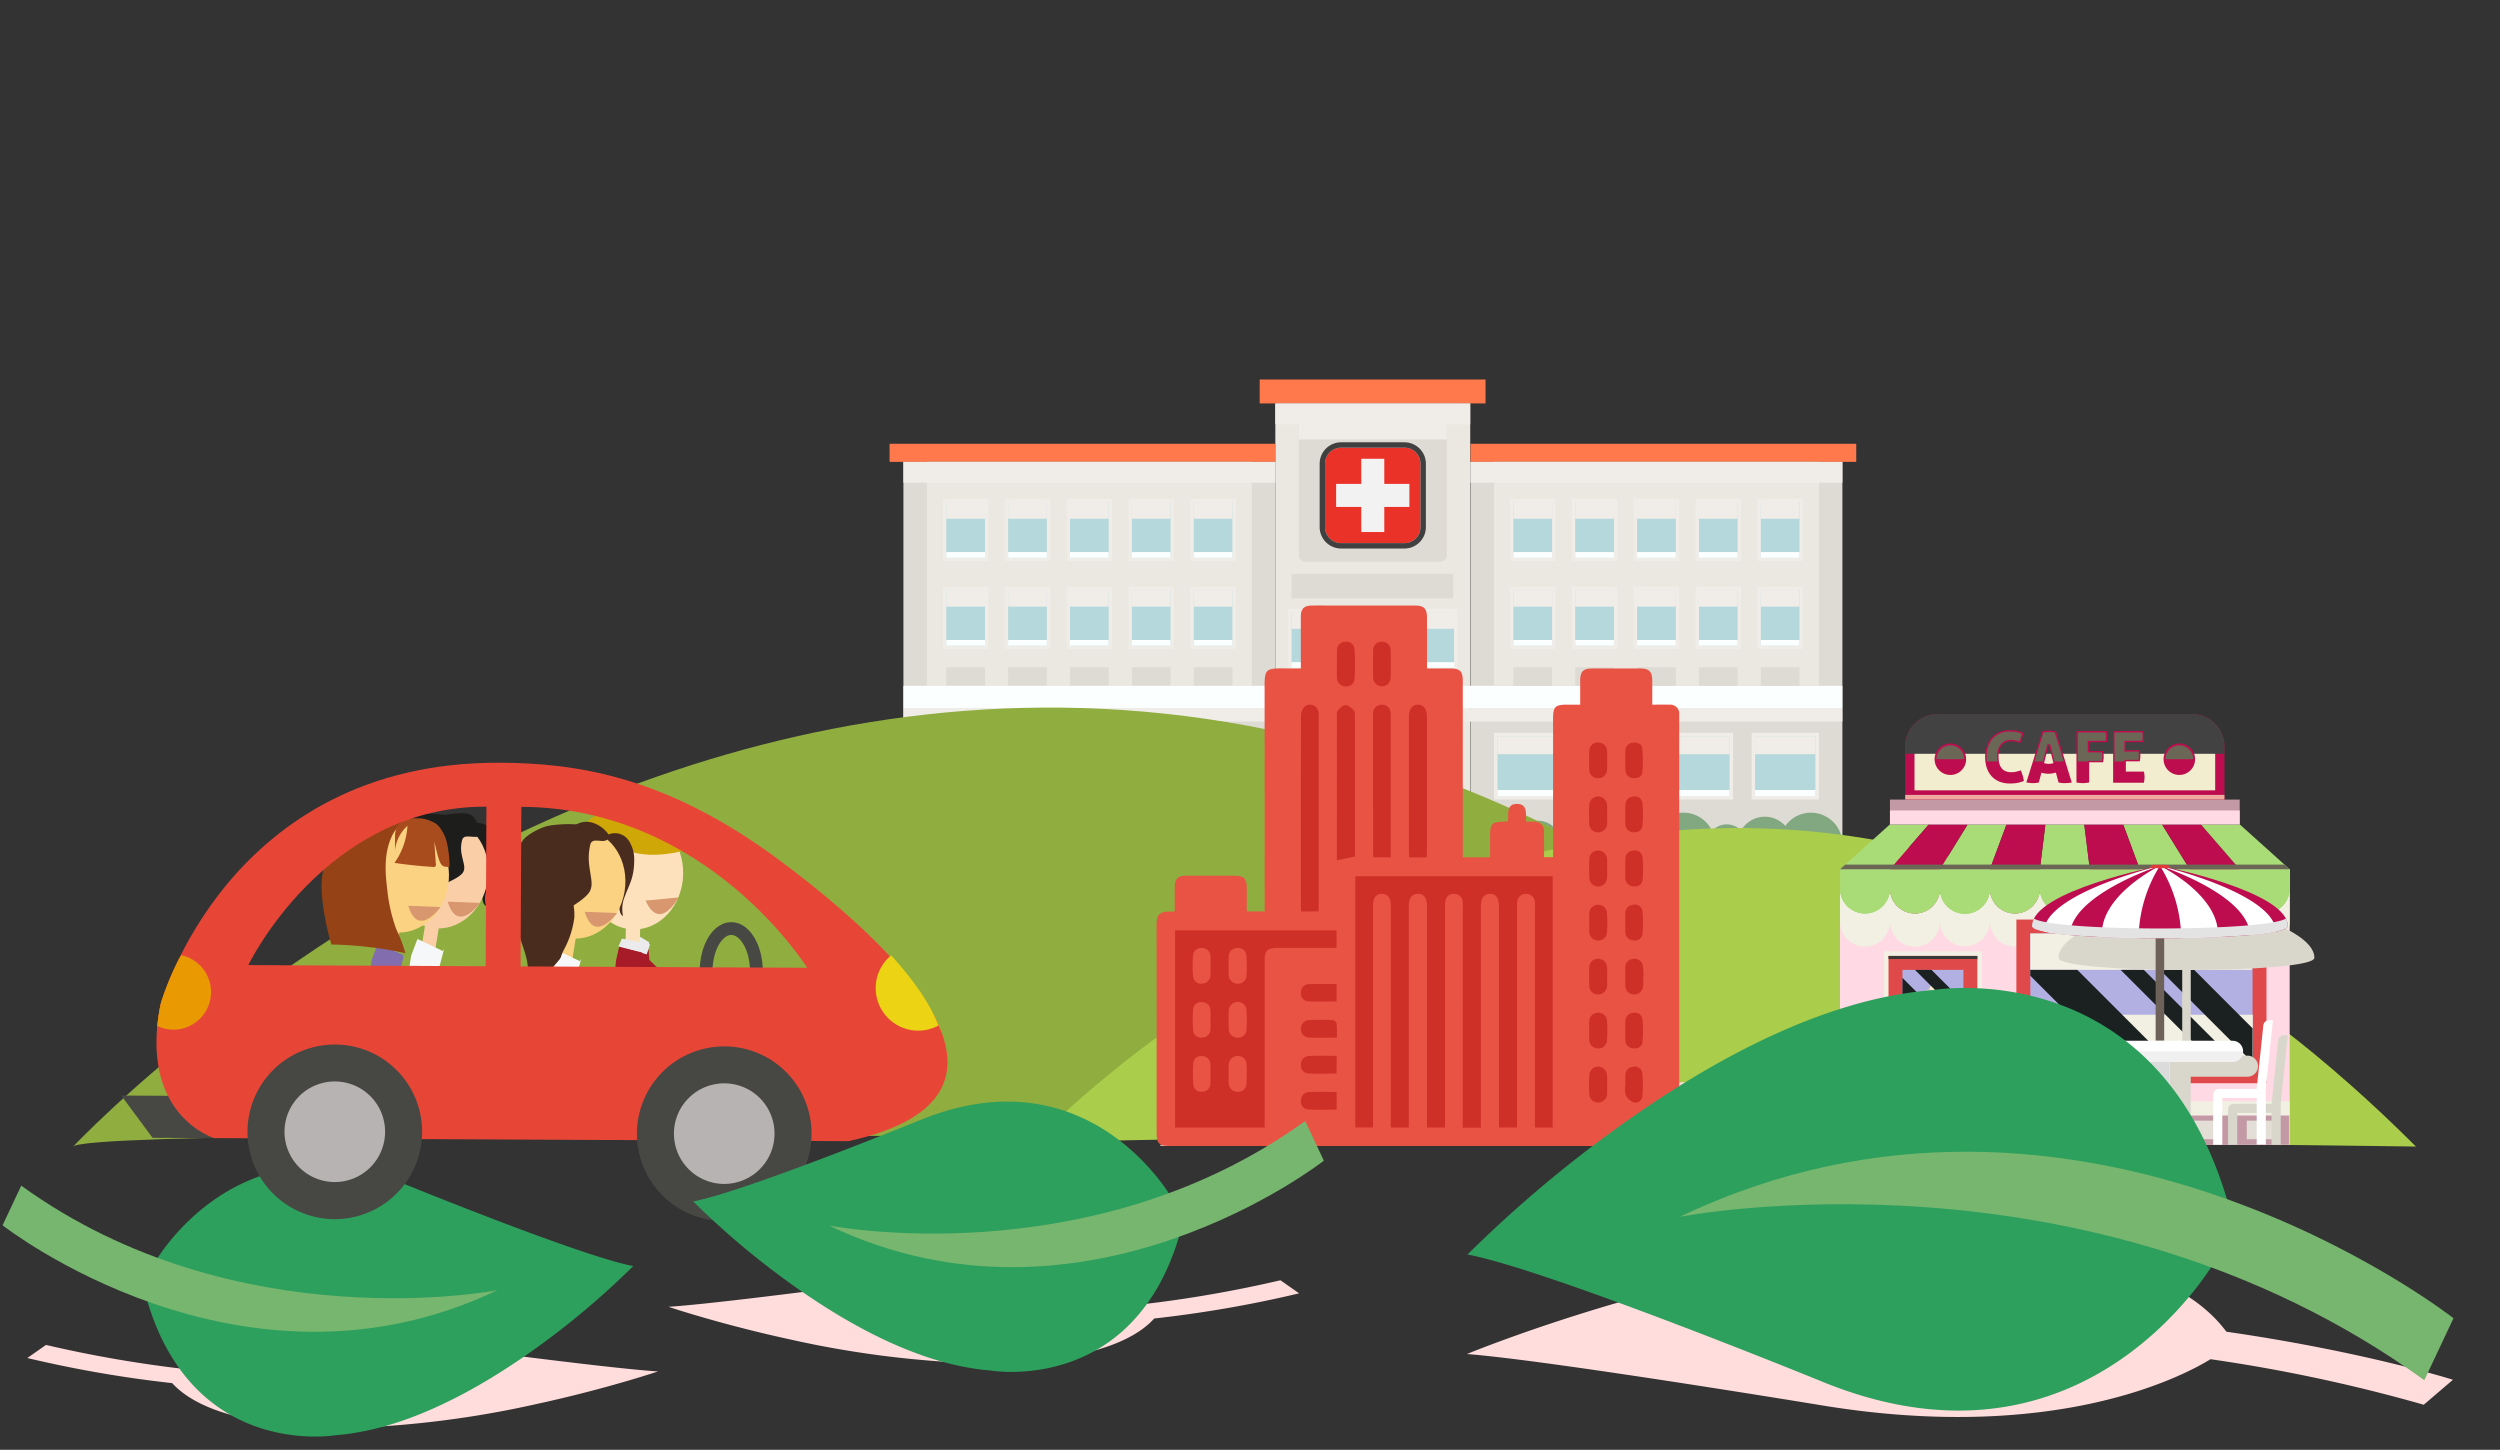 <svg xmlns="http://www.w3.org/2000/svg" viewBox="0 0 517.496 300.11"><rect x="0" y="0" width="517.496" height="300.11" fill="#333333" stroke="none"/><defs><style>      .cls-1 {        isolation: isolate;      }      .cls-2 {        fill: #ebe8e1;      }      .cls-3 {        fill: #dedbd5;      }      .cls-19, .cls-22, .cls-29, .cls-3, .cls-31, .cls-33, .cls-37, .cls-38, .cls-42, .cls-44, .cls-45, .cls-9 {        mix-blend-mode: multiply;      }      .cls-4 {        fill: #fcffff;      }      .cls-5 {        fill: #b4d8db;      }      .cls-12, .cls-6 {        fill: #404040;      }      .cls-11, .cls-24, .cls-27, .cls-30, .cls-36, .cls-6 {        mix-blend-mode: screen;      }      .cls-7 {        fill: #dedbd4;      }      .cls-8 {        fill: #ff794d;      }      .cls-9 {        fill: #f0ede9;      }      .cls-10 {        fill: #eb3228;      }      .cls-13 {        fill: #f2f2f2;      }      .cls-14 {        fill: #81a881;      }      .cls-15 {        fill: #bdb3a4;      }      .cls-16 {        fill: #90ad3f;      }      .cls-17 {        fill: #aacd4b;      }      .cls-18 {        fill: #ffd9e4;      }      .cls-19 {        fill: #f2efe3;      }      .cls-20, .cls-22 {        fill: #a9db77;      }      .cls-21 {        fill: #bd0d4e;      }      .cls-23 {        fill: #c499a6;      }      .cls-24 {        fill: #6b6756;      }      .cls-25 {        fill: #e04949;      }      .cls-26 {        fill: #b2afe3;      }      .cls-27 {        fill: #1b2021;      }      .cls-28 {        fill: #f2edcf;      }      .cls-29 {        fill: #f0aba1;      }      .cls-30 {        fill: #424242;      }      .cls-31 {        fill: #e3ded6;      }      .cls-32 {        fill: #e6c3cd;      }      .cls-33 {        fill: #e6c5bc;      }      .cls-34 {        fill: #4a4a4a;      }      .cls-35 {        fill: #d9d4b9;      }      .cls-36 {        fill: #3b3935;      }      .cls-37, .cls-39 {        fill: #d9d7cc;      }      .cls-40 {        fill: #6e615a;      }      .cls-41 {        fill: #fff;      }      .cls-42 {        fill: #e3e3e3;      }      .cls-43 {        fill: #e33b3b;      }      .cls-44 {        fill: #dbdbdb;      }      .cls-45 {        fill: #f0f0f0;      }      .cls-46 {        fill: #ffdddc;      }      .cls-47 {        fill: #2ea05d;      }      .cls-48 {        fill: #77b66f;      }      .cls-49 {        fill: #ce3028;      }      .cls-50 {        fill: #e95344;      }      .cls-51 {        fill: #1d1e1c;      }      .cls-52 {        fill: #facfa8;      }      .cls-53 {        fill: #d8976e;      }      .cls-54 {        fill: #f6f7f8;      }      .cls-55 {        fill: #2b2523;      }      .cls-56 {        fill: #fad282;      }      .cls-57 {        fill: #474743;      }      .cls-58 {        fill: #826eae;      }      .cls-59 {        fill: #954316;      }      .cls-60 {        fill: #a84c1d;      }      .cls-61 {        fill: #ebebed;      }      .cls-62 {        fill: #ca9e6b;      }      .cls-63 {        fill: #fde1bd;      }      .cls-64 {        fill: #a71a28;      }      .cls-65 {        fill: #cfa706;      }      .cls-66 {        fill: #4a2c1f;      }      .cls-67 {        fill: #ecd415;      }      .cls-68 {        fill: #e99a03;      }      .cls-69 {        fill: #e74637;      }      .cls-70 {        fill: #b6b3b2;      }    </style></defs><g class="cls-1"><g id="Livello_1" data-name="Livello 1"><g><rect class="cls-2" x="263.991" y="83.509" width="40.342" height="91.228"></rect><g><rect class="cls-3" x="267.515" y="150.358" width="33.291" height="21.905"></rect><rect class="cls-4" x="284.161" y="151.696" width="15.311" height="20.567"></rect><rect class="cls-5" x="285.497" y="153.03" width="12.639" height="17.898"></rect><rect class="cls-4" x="268.85" y="151.696" width="15.311" height="20.567"></rect><rect class="cls-5" x="270.187" y="153.03" width="12.639" height="17.898"></rect><rect class="cls-3" x="263.991" y="172.263" width="40.342" height="2.475"></rect><polygon class="cls-6" points="275.544 153.03 270.187 153.03 270.187 163.043 278.07 170.928 282.826 170.928 282.826 160.314 275.544 153.03"></polygon><polygon class="cls-6" points="290.855 153.03 285.497 153.03 285.497 163.043 293.381 170.928 298.136 170.928 298.136 160.314 290.855 153.03"></polygon></g><rect class="cls-7" x="187.005" y="95.606" width="76.986" height="79.131"></rect><rect class="cls-8" x="184.141" y="91.86" width="79.85" height="3.746"></rect><rect class="cls-8" x="260.751" y="78.558" width="46.755" height="4.951"></rect><g><path class="cls-7" d="M270.186,85.662h27.95a1.337,1.337,0,0,1,1.337,1.337v27.949a1.337,1.337,0,0,1-1.337,1.337H270.186a1.336,1.336,0,0,1-1.336-1.336V86.998A1.336,1.336,0,0,1,270.186,85.662Z"></path><path class="cls-9" d="M268.85,87V90.97h30.622V87a1.338,1.338,0,0,0-1.336-1.337H270.187A1.338,1.338,0,0,0,268.85,87Z"></path><g><path class="cls-10" d="M277.607,92.665h13.111a3.328,3.328,0,0,1,3.328,3.328v13.113a3.328,3.328,0,0,1-3.328,3.328H277.603a3.327,3.327,0,0,1-3.327-3.327V95.995A3.33,3.33,0,0,1,277.607,92.665Z"></path><g class="cls-11"><path class="cls-12" d="M290.718,113.544H277.607a4.443,4.443,0,0,1-4.44-4.438V95.992a4.443,4.443,0,0,1,4.44-4.437H290.718a4.443,4.443,0,0,1,4.437,4.437v13.113A4.443,4.443,0,0,1,290.718,113.544ZM277.607,92.665a3.332,3.332,0,0,0-3.33,3.327v13.113a3.332,3.332,0,0,0,3.33,3.328H290.718a3.33,3.33,0,0,0,3.328-3.328V95.992a3.33,3.33,0,0,0-3.328-3.327Z"></path></g><polygon class="cls-13" points="291.742 100.164 286.546 100.164 286.546 94.966 281.777 94.966 281.777 100.164 276.578 100.164 276.578 104.935 281.777 104.935 281.777 110.131 286.546 110.131 286.546 104.935 291.742 104.935 291.742 100.164"></polygon></g></g><g><rect class="cls-2" x="191.87" y="95.606" width="67.254" height="46.363"></rect><g><rect class="cls-9" x="195.209" y="103.253" width="9.352" height="12.874"></rect><rect class="cls-5" x="195.878" y="103.921" width="8.015" height="11.54"></rect><rect class="cls-4" x="195.878" y="114.282" width="8.015" height="1.179"></rect><rect class="cls-9" x="195.878" y="103.921" width="8.015" height="3.459"></rect></g><g><rect class="cls-9" x="208.016" y="103.253" width="9.35" height="12.874"></rect><rect class="cls-5" x="208.684" y="103.921" width="8.015" height="11.54"></rect><rect class="cls-4" x="208.684" y="114.282" width="8.015" height="1.179"></rect><rect class="cls-9" x="208.684" y="103.921" width="8.015" height="3.459"></rect></g><g><rect class="cls-9" x="220.822" y="103.253" width="9.351" height="12.874"></rect><rect class="cls-5" x="221.489" y="103.921" width="8.016" height="11.54"></rect><rect class="cls-4" x="221.489" y="114.282" width="8.016" height="1.179"></rect><rect class="cls-9" x="221.489" y="103.921" width="8.016" height="3.459"></rect></g><g><rect class="cls-9" x="233.628" y="103.253" width="9.351" height="12.874"></rect><rect class="cls-5" x="234.297" y="103.921" width="8.013" height="11.54"></rect><rect class="cls-4" x="234.297" y="114.282" width="8.013" height="1.179"></rect><rect class="cls-9" x="234.297" y="103.921" width="8.013" height="3.459"></rect></g><g><rect class="cls-9" x="246.434" y="103.253" width="9.351" height="12.874"></rect><rect class="cls-5" x="247.102" y="103.921" width="8.015" height="11.54"></rect><rect class="cls-4" x="247.102" y="114.282" width="8.015" height="1.179"></rect><rect class="cls-9" x="247.102" y="103.921" width="8.015" height="3.459"></rect></g><g><rect class="cls-9" x="195.209" y="121.445" width="9.352" height="12.876"></rect><rect class="cls-5" x="195.878" y="122.114" width="8.015" height="11.538"></rect><rect class="cls-4" x="195.878" y="132.474" width="8.015" height="1.178"></rect><rect class="cls-9" x="195.878" y="122.114" width="8.015" height="3.457"></rect></g><g><rect class="cls-9" x="208.016" y="121.445" width="9.35" height="12.876"></rect><rect class="cls-5" x="208.684" y="122.114" width="8.015" height="11.538"></rect><rect class="cls-4" x="208.684" y="132.474" width="8.015" height="1.178"></rect><rect class="cls-9" x="208.684" y="122.114" width="8.015" height="3.457"></rect></g><g><rect class="cls-9" x="220.822" y="121.445" width="9.351" height="12.876"></rect><rect class="cls-5" x="221.489" y="122.114" width="8.016" height="11.538"></rect><rect class="cls-4" x="221.489" y="132.474" width="8.016" height="1.178"></rect><rect class="cls-9" x="221.489" y="122.114" width="8.016" height="3.457"></rect></g><g><rect class="cls-9" x="233.628" y="121.446" width="9.351" height="12.875"></rect><rect class="cls-5" x="234.297" y="122.114" width="8.013" height="11.538"></rect><rect class="cls-4" x="234.297" y="132.474" width="8.013" height="1.178"></rect><rect class="cls-9" x="234.297" y="122.114" width="8.013" height="3.457"></rect></g><g><rect class="cls-9" x="246.434" y="121.447" width="9.351" height="12.874"></rect><rect class="cls-5" x="247.102" y="122.114" width="8.015" height="11.538"></rect><rect class="cls-4" x="247.102" y="132.474" width="8.015" height="1.178"></rect><rect class="cls-9" x="247.102" y="122.114" width="8.015" height="3.457"></rect></g></g><rect class="cls-9" x="187.005" y="95.606" width="76.986" height="4.308"></rect><rect class="cls-7" x="195.878" y="138.114" width="8.015" height="3.855"></rect><rect class="cls-7" x="247.102" y="138.115" width="8.015" height="3.854"></rect><rect class="cls-7" x="234.297" y="138.115" width="8.013" height="3.854"></rect><rect class="cls-7" x="221.489" y="138.115" width="8.016" height="3.854"></rect><rect class="cls-7" x="208.684" y="138.114" width="8.015" height="3.855"></rect><g><g><rect class="cls-9" x="266.68" y="126.039" width="9.35" height="12.874"></rect><rect class="cls-5" x="267.347" y="126.706" width="8.015" height="11.539"></rect><rect class="cls-4" x="267.347" y="137.066" width="8.015" height="1.179"></rect><rect class="cls-9" x="267.347" y="126.706" width="8.015" height="3.459"></rect></g><g><rect class="cls-9" x="279.485" y="126.039" width="9.352" height="12.874"></rect><rect class="cls-5" x="280.155" y="126.706" width="8.015" height="11.539"></rect><rect class="cls-4" x="280.155" y="137.066" width="8.015" height="1.179"></rect><rect class="cls-9" x="280.155" y="126.706" width="8.015" height="3.459"></rect></g><g><rect class="cls-9" x="292.292" y="126.039" width="9.35" height="12.874"></rect><rect class="cls-5" x="292.96" y="126.706" width="8.014" height="11.539"></rect><rect class="cls-4" x="292.96" y="137.066" width="8.014" height="1.179"></rect><rect class="cls-9" x="292.96" y="126.706" width="8.014" height="3.459"></rect></g></g><rect class="cls-7" x="267.347" y="118.787" width="33.459" height="5.056"></rect><rect class="cls-9" x="263.991" y="83.509" width="40.342" height="4.308"></rect><g><g><rect class="cls-9" x="191.87" y="151.696" width="13.927" height="13.807"></rect><rect class="cls-5" x="192.586" y="152.41" width="12.494" height="12.376"></rect><rect class="cls-4" x="192.586" y="163.522" width="12.494" height="1.265"></rect><rect class="cls-9" x="192.586" y="152.41" width="12.494" height="3.709"></rect></g><g><rect class="cls-9" x="209.646" y="151.696" width="13.927" height="13.807"></rect><rect class="cls-5" x="210.362" y="152.41" width="12.493" height="12.376"></rect><rect class="cls-4" x="210.362" y="163.522" width="12.493" height="1.265"></rect><rect class="cls-9" x="210.362" y="152.41" width="12.493" height="3.709"></rect></g><g><rect class="cls-9" x="227.422" y="151.696" width="13.927" height="13.807"></rect><rect class="cls-5" x="228.139" y="152.41" width="12.494" height="12.376"></rect><rect class="cls-4" x="228.139" y="163.522" width="12.494" height="1.265"></rect><rect class="cls-9" x="228.139" y="152.41" width="12.494" height="3.709"></rect></g><g><rect class="cls-9" x="245.198" y="151.696" width="13.927" height="13.807"></rect><rect class="cls-5" x="245.913" y="152.41" width="12.496" height="12.376"></rect><rect class="cls-4" x="245.913" y="163.522" width="12.496" height="1.265"></rect><rect class="cls-9" x="245.913" y="152.41" width="12.496" height="3.709"></rect></g></g><g><path class="cls-14" d="M237.999,171.314a3.423,3.423,0,1,0-3.424,3.422A3.422,3.422,0,0,0,237.999,171.314Z"></path><path class="cls-14" d="M267.412,171.314a3.423,3.423,0,1,0-3.421,3.422A3.421,3.421,0,0,0,267.412,171.314Z"></path><path class="cls-14" d="M193.517,168.225a6.512,6.512,0,0,0-6.512,6.512h13.025A6.513,6.513,0,0,0,193.517,168.225Z"></path><path class="cls-14" d="M241.088,168.225a6.512,6.512,0,0,0-6.512,6.512h13.025A6.512,6.512,0,0,0,241.088,168.225Z"></path><path class="cls-14" d="M203.059,169.059a5.678,5.678,0,0,0-5.678,5.678H208.736A5.677,5.677,0,0,0,203.059,169.059Z"></path><path class="cls-14" d="M258.312,169.059a5.677,5.677,0,0,0-5.678,5.678h11.357A5.679,5.679,0,0,0,258.312,169.059Z"></path><path class="cls-14" d="M250.048,169.886a4.851,4.851,0,0,0-4.85,4.85h9.705A4.853,4.853,0,0,0,250.048,169.886Z"></path><path class="cls-14" d="M210.942,170.64a4.096,4.096,0,0,0-4.094,4.096h8.19A4.097,4.097,0,0,0,210.942,170.64Z"></path><path class="cls-14" d="M219.9,168.225a6.512,6.512,0,0,0-6.512,6.512H226.411A6.511,6.511,0,0,0,219.9,168.225Z"></path><path class="cls-14" d="M229.483,169.643a5.095,5.095,0,0,0-5.096,5.094H234.575A5.093,5.093,0,0,0,229.483,169.643Z"></path></g><rect class="cls-7" x="304.39" y="95.606" width="76.983" height="79.133"></rect><rect class="cls-8" x="304.39" y="91.86" width="79.849" height="3.746"></rect><rect class="cls-4" x="187.005" y="141.969" width="194.368" height="4.674"></rect><rect class="cls-9" x="187.005" y="146.643" width="194.368" height="2.72"></rect><g><rect class="cls-2" x="309.255" y="95.606" width="67.254" height="46.363"></rect><g><rect class="cls-9" x="363.818" y="103.253" width="9.351" height="12.876"></rect><rect class="cls-5" x="364.485" y="103.921" width="8.015" height="11.54"></rect><rect class="cls-4" x="364.485" y="114.282" width="8.015" height="1.179"></rect><rect class="cls-9" x="364.485" y="103.921" width="8.015" height="3.459"></rect></g><g><rect class="cls-9" x="351.011" y="103.253" width="9.351" height="12.876"></rect><rect class="cls-5" x="351.68" y="103.921" width="8.015" height="11.54"></rect><rect class="cls-4" x="351.68" y="114.282" width="8.015" height="1.179"></rect><rect class="cls-9" x="351.68" y="103.921" width="8.015" height="3.459"></rect></g><g><rect class="cls-9" x="338.206" y="103.253" width="9.349" height="12.876"></rect><rect class="cls-5" x="338.873" y="103.921" width="8.015" height="11.54"></rect><rect class="cls-4" x="338.873" y="114.282" width="8.015" height="1.179"></rect><rect class="cls-9" x="338.873" y="103.921" width="8.015" height="3.459"></rect></g><g><rect class="cls-9" x="325.4" y="103.253" width="9.35" height="12.876"></rect><rect class="cls-5" x="326.068" y="103.921" width="8.016" height="11.54"></rect><rect class="cls-4" x="326.068" y="114.282" width="8.016" height="1.179"></rect><rect class="cls-9" x="326.068" y="103.921" width="8.016" height="3.459"></rect></g><g><rect class="cls-9" x="312.595" y="103.253" width="9.35" height="12.876"></rect><rect class="cls-5" x="313.261" y="103.921" width="8.015" height="11.54"></rect><rect class="cls-4" x="313.261" y="114.282" width="8.015" height="1.179"></rect><rect class="cls-9" x="313.261" y="103.921" width="8.015" height="3.459"></rect></g><g><rect class="cls-9" x="363.818" y="121.447" width="9.351" height="12.874"></rect><rect class="cls-5" x="364.485" y="122.114" width="8.015" height="11.538"></rect><rect class="cls-4" x="364.485" y="132.474" width="8.015" height="1.178"></rect><rect class="cls-9" x="364.485" y="122.114" width="8.015" height="3.457"></rect></g><g><rect class="cls-9" x="351.011" y="121.447" width="9.351" height="12.874"></rect><rect class="cls-5" x="351.68" y="122.114" width="8.015" height="11.538"></rect><rect class="cls-4" x="351.68" y="132.474" width="8.015" height="1.178"></rect><rect class="cls-9" x="351.68" y="122.114" width="8.015" height="3.457"></rect></g><g><rect class="cls-9" x="338.206" y="121.447" width="9.349" height="12.874"></rect><rect class="cls-5" x="338.873" y="122.114" width="8.015" height="11.538"></rect><rect class="cls-4" x="338.873" y="132.474" width="8.015" height="1.178"></rect><rect class="cls-9" x="338.873" y="122.114" width="8.015" height="3.457"></rect></g><g><rect class="cls-9" x="325.4" y="121.447" width="9.35" height="12.874"></rect><rect class="cls-5" x="326.068" y="122.114" width="8.016" height="11.538"></rect><rect class="cls-4" x="326.068" y="132.474" width="8.016" height="1.178"></rect><rect class="cls-9" x="326.068" y="122.114" width="8.016" height="3.457"></rect></g><g><rect class="cls-9" x="312.595" y="121.447" width="9.35" height="12.874"></rect><rect class="cls-5" x="313.261" y="122.114" width="8.015" height="11.538"></rect><rect class="cls-4" x="313.261" y="132.474" width="8.015" height="1.178"></rect><rect class="cls-9" x="313.261" y="122.114" width="8.015" height="3.457"></rect></g></g><rect class="cls-9" x="304.39" y="95.606" width="76.983" height="4.308"></rect><rect class="cls-7" x="364.485" y="138.115" width="8.015" height="3.854"></rect><rect class="cls-7" x="313.261" y="138.115" width="8.015" height="3.854"></rect><rect class="cls-7" x="326.068" y="138.115" width="8.016" height="3.854"></rect><rect class="cls-7" x="338.873" y="138.115" width="8.015" height="3.854"></rect><rect class="cls-7" x="351.68" y="138.115" width="8.015" height="3.854"></rect><g><g><rect class="cls-9" x="362.581" y="151.696" width="13.927" height="13.807"></rect><rect class="cls-5" x="363.298" y="152.41" width="12.493" height="12.376"></rect><rect class="cls-4" x="363.298" y="163.522" width="12.493" height="1.265"></rect><rect class="cls-9" x="363.298" y="152.41" width="12.493" height="3.709"></rect></g><g><rect class="cls-9" x="344.806" y="151.696" width="13.927" height="13.807"></rect><rect class="cls-5" x="345.524" y="152.41" width="12.493" height="12.376"></rect><rect class="cls-4" x="345.524" y="163.522" width="12.493" height="1.265"></rect><rect class="cls-9" x="345.524" y="152.41" width="12.493" height="3.709"></rect></g><g><rect class="cls-9" x="327.03" y="151.696" width="13.927" height="13.807"></rect><rect class="cls-5" x="327.746" y="152.41" width="12.495" height="12.376"></rect><rect class="cls-4" x="327.746" y="163.522" width="12.495" height="1.265"></rect><rect class="cls-9" x="327.746" y="152.41" width="12.495" height="3.709"></rect></g><g><rect class="cls-9" x="309.255" y="151.696" width="13.926" height="13.807"></rect><rect class="cls-5" x="309.971" y="152.41" width="12.494" height="12.376"></rect><rect class="cls-4" x="309.971" y="163.522" width="12.494" height="1.265"></rect><rect class="cls-9" x="309.971" y="152.41" width="12.494" height="3.709"></rect></g></g><g><path class="cls-14" d="M330.379,171.314a3.423,3.423,0,1,1,3.423,3.424A3.422,3.422,0,0,1,330.379,171.314Z"></path><path class="cls-14" d="M300.965,171.314a3.423,3.423,0,1,1,3.425,3.424A3.423,3.423,0,0,1,300.965,171.314Z"></path><path class="cls-14" d="M374.862,168.225a6.513,6.513,0,0,1,6.511,6.514H368.35A6.513,6.513,0,0,1,374.862,168.225Z"></path><path class="cls-14" d="M327.29,168.225a6.513,6.513,0,0,1,6.513,6.514H320.778A6.512,6.512,0,0,1,327.29,168.225Z"></path><path class="cls-14" d="M365.32,169.059a5.68,5.68,0,0,1,5.678,5.68h-11.356A5.677,5.677,0,0,1,365.32,169.059Z"></path><path class="cls-14" d="M310.067,169.059a5.679,5.679,0,0,1,5.679,5.68H304.39A5.678,5.678,0,0,1,310.067,169.059Z"></path><path class="cls-14" d="M318.33,169.886a4.852,4.852,0,0,1,4.851,4.853h-9.703A4.851,4.851,0,0,1,318.33,169.886Z"></path><path class="cls-14" d="M357.438,170.641a4.096,4.096,0,0,1,4.093,4.098h-8.191A4.098,4.098,0,0,1,357.438,170.641Z"></path><path class="cls-14" d="M348.48,168.225a6.513,6.513,0,0,1,6.512,6.514H341.967A6.513,6.513,0,0,1,348.48,168.225Z"></path><path class="cls-14" d="M338.897,169.643a5.095,5.095,0,0,1,5.095,5.096H333.803A5.094,5.094,0,0,1,338.897,169.643Z"></path></g><rect class="cls-15" x="187.005" y="174.738" width="194.317" height="3.006"></rect><rect class="cls-2" x="283.827" y="151.696" width="0.668" height="20.567"></rect></g><path class="cls-16" d="M15.151,237.333s191.089-204.452,395.541,0C410.692,237.333,20.496,231.988,15.151,237.333Z"></path><path class="cls-17" d="M213.111,237.333s138.647-148.342,286.989,0C500.1,237.333,216.99,233.455,213.111,237.333Z"></path><g><g><rect class="cls-18" x="380.878" y="179.936" width="93.081" height="57.024"></rect><path class="cls-19" d="M386.048,195.95a5.17,5.17,0,0,0,5.171-5.17,5.171,5.171,0,0,0,10.343,0,5.172,5.172,0,0,0,10.343,0,5.171,5.171,0,0,0,10.343,0,5.171,5.171,0,0,0,10.343,0,5.172,5.172,0,0,0,10.343,0,5.17,5.17,0,1,0,10.341,0,5.171,5.171,0,0,0,10.343,0,5.171,5.171,0,0,0,10.342,0V179.936H380.878v10.843A5.17,5.17,0,0,0,386.048,195.95Z"></path><path class="cls-20" d="M380.878,179.936v3.979a5.17,5.17,0,1,0,10.341,0v-3.979Z"></path><path class="cls-20" d="M401.562,179.936v3.979a5.172,5.172,0,1,0,10.343,0v-3.979Z"></path><path class="cls-20" d="M422.248,179.936v3.979a5.171,5.171,0,1,0,10.343,0v-3.979Z"></path><path class="cls-20" d="M442.934,179.936v3.979a5.17,5.17,0,1,0,10.341,0v-3.979Z"></path><polygon class="cls-20" points="391.219 179.936 380.878 179.936 391.219 170.645 399.265 170.645 391.219 179.936"></polygon><polygon class="cls-20" points="411.905 179.936 401.562 179.936 407.308 170.645 415.352 170.645 411.905 179.936"></polygon><polygon class="cls-20" points="432.591 179.936 422.248 179.936 423.396 170.645 431.441 170.645 432.591 179.936"></polygon><polygon class="cls-20" points="453.275 179.936 442.934 179.936 439.485 170.645 447.529 170.645 453.275 179.936"></polygon><path class="cls-21" d="M391.219,179.936v3.979a5.171,5.171,0,1,0,10.343,0v-3.979Z"></path><path class="cls-21" d="M411.905,179.936v3.979a5.171,5.171,0,1,0,10.343,0v-3.979Z"></path><path class="cls-21" d="M432.591,179.936v3.979a5.172,5.172,0,1,0,10.343,0v-3.979Z"></path><path class="cls-21" d="M453.275,179.936v3.979a5.171,5.171,0,1,0,10.343,0v-3.979Z"></path><polygon class="cls-21" points="401.562 179.936 391.219 179.936 399.265 170.645 407.308 170.645 401.562 179.936"></polygon><polygon class="cls-21" points="422.248 179.936 411.905 179.936 415.352 170.645 423.396 170.645 422.248 179.936"></polygon><polygon class="cls-21" points="442.934 179.936 432.591 179.936 431.441 170.645 439.485 170.645 442.934 179.936"></polygon><polygon class="cls-21" points="463.617 179.936 453.275 179.936 447.529 170.645 455.574 170.645 463.617 179.936"></polygon><polygon class="cls-20" points="473.959 179.936 463.617 179.936 455.574 170.645 463.617 170.645 473.959 179.936"></polygon><path class="cls-20" d="M463.617,179.936v3.979a5.171,5.171,0,1,0,10.342,0v-3.979Z"></path><path class="cls-22" d="M386.048,189.087a5.171,5.171,0,0,0,5.171-5.172,5.171,5.171,0,1,0,10.343,0,5.172,5.172,0,1,0,10.343,0,5.171,5.171,0,1,0,10.343,0,5.171,5.171,0,1,0,10.343,0,5.172,5.172,0,1,0,10.343,0,5.17,5.17,0,1,0,10.341,0,5.171,5.171,0,1,0,10.343,0,5.171,5.171,0,1,0,10.342,0v-3.979H380.878v3.979A5.171,5.171,0,0,0,386.048,189.087Z"></path><path class="cls-22" d="M468.788,189.087a5.171,5.171,0,0,0,5.171-5.172H463.617A5.172,5.172,0,0,0,468.788,189.087Z"></path><path class="cls-22" d="M458.446,189.087a5.172,5.172,0,0,0,5.171-5.172H453.275A5.172,5.172,0,0,0,458.446,189.087Z"></path><path class="cls-22" d="M448.104,189.087a5.171,5.171,0,0,0,5.171-5.172H442.934A5.171,5.171,0,0,0,448.104,189.087Z"></path><path class="cls-22" d="M437.761,189.087a5.173,5.173,0,0,0,5.173-5.172H432.591A5.171,5.171,0,0,0,437.761,189.087Z"></path><path class="cls-22" d="M396.391,189.087a5.172,5.172,0,0,0,5.171-5.172h-10.343A5.173,5.173,0,0,0,396.391,189.087Z"></path><path class="cls-22" d="M406.733,189.087a5.172,5.172,0,0,0,5.172-5.172H401.562A5.172,5.172,0,0,0,406.733,189.087Z"></path><path class="cls-22" d="M386.048,189.087a5.171,5.171,0,0,0,5.171-5.172H380.878A5.171,5.171,0,0,0,386.048,189.087Z"></path><path class="cls-22" d="M417.076,189.087a5.172,5.172,0,0,0,5.172-5.172h-10.343A5.172,5.172,0,0,0,417.076,189.087Z"></path><path class="cls-22" d="M427.419,189.087a5.172,5.172,0,0,0,5.172-5.172h-10.343A5.171,5.171,0,0,0,427.419,189.087Z"></path><rect class="cls-23" x="391.219" y="165.514" width="72.398" height="5.131"></rect><rect class="cls-18" x="391.219" y="167.762" width="72.398" height="2.884"></rect><polygon class="cls-24" points="381.947 178.975 380.878 179.936 473.959 179.936 472.89 178.975 381.947 178.975"></polygon><g><rect class="cls-25" x="417.389" y="190.348" width="51.769" height="33.879"></rect><rect class="cls-26" x="420.273" y="193.231" width="46.003" height="28.111"></rect><rect class="cls-19" x="420.273" y="193.231" width="45.849" height="7.529"></rect><rect class="cls-19" x="420.273" y="210.049" width="46.054" height="11.293"></rect><rect class="cls-19" x="420.273" y="215.696" width="46.054" height="5.646"></rect><rect class="cls-27" x="420.273" y="220.621" width="46.054" height="0.721"></rect><polygon class="cls-27" points="450.582 221.342 439.634 221.342 420.267 201.978 420.267 200.755 429.994 200.755 450.582 221.342"></polygon><polygon class="cls-27" points="464.353 221.342 459.548 221.342 438.962 200.755 443.767 200.755 464.353 221.342"></polygon><polygon class="cls-27" points="466.276 212.856 466.276 219.93 447.102 200.755 454.176 200.755 466.276 212.856"></polygon></g><g><path class="cls-21" d="M401.105,147.809h52.627a6.727,6.727,0,0,1,6.727,6.727v10.977l-66.083-.001V154.536A6.727,6.727,0,0,1,401.105,147.809Z"></path><path class="cls-28" d="M396.3,154.536a4.805,4.805,0,0,1,4.805-4.805h52.627a4.807,4.807,0,0,1,4.807,4.805v9.055H396.3Z"></path><rect class="cls-29" x="394.376" y="164.543" width="66.083" height="0.97"></rect><path class="cls-30" d="M453.732,147.809H401.105a6.727,6.727,0,0,0-6.728,6.727v1.497h66.083v-1.497A6.727,6.727,0,0,0,453.732,147.809Z"></path><g><g><path class="cls-21" d="M413.703,156.691q0,3.156,2.648,3.155a4.39,4.39,0,0,0,.902-.089,9.222,9.222,0,0,0,1.036-.298,8.085,8.085,0,0,1,.653,2.203q-.431.163-.804.268a5.928,5.928,0,0,1-.714.156c-.227.034-.455.06-.676.074q-.337.022-.693.022a5.623,5.623,0,0,1-2.226-.41,4.435,4.435,0,0,1-1.608-1.139,4.819,4.819,0,0,1-.975-1.741,7.125,7.125,0,0,1-.328-2.203,6.879,6.879,0,0,1,.342-2.209,5.163,5.163,0,0,1,.988-1.765,4.459,4.459,0,0,1,1.602-1.16,5.305,5.305,0,0,1,2.158-.417,8.472,8.472,0,0,1,1.355.104,6.931,6.931,0,0,1,1.429.418,4.302,4.302,0,0,1-.223,1.183,8.938,8.938,0,0,1-.4,1.004c-.199-.069-.38-.129-.545-.179-.164-.049-.32-.089-.471-.119-.147-.029-.295-.052-.445-.067a4.685,4.685,0,0,0-.476-.023,2.278,2.278,0,0,0-1.87.812A3.774,3.774,0,0,0,413.703,156.691Z"></path><path class="cls-21" d="M422.024,161.991c-.228.038-.437.069-.626.089a5.113,5.113,0,0,1-.551.03,5.895,5.895,0,0,1-.617-.037c-.234-.025-.494-.062-.783-.112l3.335-10.628c.258-.029.498-.055.722-.074.222-.02.449-.029.678-.029.188,0,.393.009.616.029.224.019.479.045.767.074l3.289,10.644a9.719,9.719,0,0,1-1.489.134,5.855,5.855,0,0,1-.596-.03c-.197-.02-.411-.051-.64-.089l-.565-2.069a6.366,6.366,0,0,1-.797.179,4.807,4.807,0,0,1-.751.059,4.641,4.641,0,0,1-.699-.053,5.822,5.822,0,0,1-.744-.156Zm2.082-7.858-.998,3.824c.17.05.329.089.477.119a2.382,2.382,0,0,0,.462.045,3.247,3.247,0,0,0,.499-.038,4.196,4.196,0,0,0,.514-.112Z"></path><path class="cls-21" d="M429.822,151.317h6.282c.039.219.068.423.088.611a4.866,4.866,0,0,1,.031.536,7.22,7.22,0,0,1-.119,1.176h-3.647V155.456h2.873a5.99,5.99,0,0,1,.133,1.161,6.061,6.061,0,0,1-.133,1.176h-2.873V161.976a8.091,8.091,0,0,1-1.309.134,7.958,7.958,0,0,1-1.325-.134Z"></path><path class="cls-21" d="M443.054,156.438a5.718,5.718,0,0,1-.133,1.162h-2.872v2.114h3.735a5.388,5.388,0,0,1,.133,1.131,5.583,5.583,0,0,1-.133,1.176h-6.372V151.317h6.283c.04.219.067.423.089.611a5.013,5.013,0,0,1,.031.536,7.05,7.05,0,0,1-.119,1.176h-3.646v1.638h2.872A5.854,5.854,0,0,1,443.054,156.438Z"></path></g><g><path class="cls-24" d="M411.276,157.621a8.211,8.211,0,0,1-.051-.938,6.757,6.757,0,0,1,.312-2.111,5.121,5.121,0,0,1,.941-1.669,4.106,4.106,0,0,1,1.484-1.065,5.052,5.052,0,0,1,2.056-.408,9.532,9.532,0,0,1,1.314.101,6.192,6.192,0,0,1,1.152.331,4.179,4.179,0,0,1-.202.885,7.292,7.292,0,0,1-.269.734l-.311-.092a2.886,2.886,0,0,0-.5-.124,3.461,3.461,0,0,0-.473-.078,4.455,4.455,0,0,0-.487-.032,2.612,2.612,0,0,0-2.105.925,4.013,4.013,0,0,0-.724,2.602,5.983,5.983,0,0,0,.069.938Z"></path><path class="cls-24" d="M425.285,157.621l-.897-3.555-.577-.002-.921,3.556h-1.777l1.888-6.02c.159-.013.305-.024.448-.033a5.92,5.92,0,0,1,.742-.049,4.531,4.531,0,0,1,.57.042c.236.015.408.027.573.042l1.861,6.018Z"></path><path class="cls-24" d="M430.114,157.621v-5.997h5.739c.015.114.028.227.036.335a3.147,3.147,0,0,1,.044.513,6.518,6.518,0,0,1-.077.878h-3.704v2.397h2.927a4.785,4.785,0,0,1,.08.877,4.958,4.958,0,0,1-.08.878h-2.927v.119Z"></path><path class="cls-24" d="M437.705,157.621v-5.997h5.734c.02.115.032.228.041.337a3.05,3.05,0,0,1,.029.511,5.673,5.673,0,0,1-.072.878H439.742v2.233h2.925a4.446,4.446,0,0,1,.001,1.711h-2.926v.328Z"></path></g></g><g><path class="cls-21" d="M406.982,157.155a3.261,3.261,0,1,1-3.261-3.261A3.261,3.261,0,0,1,406.982,157.155Z"></path><path class="cls-24" d="M403.721,154.288a2.867,2.867,0,0,0-2.867,2.867h5.734A2.868,2.868,0,0,0,403.721,154.288Z"></path></g><g><path class="cls-21" d="M454.377,157.155a3.26,3.26,0,1,1-3.26-3.261A3.261,3.261,0,0,1,454.377,157.155Z"></path><path class="cls-24" d="M451.117,154.288a2.867,2.867,0,0,0-2.867,2.867h5.732A2.866,2.866,0,0,0,451.117,154.288Z"></path></g></g><g><rect class="cls-23" x="380.878" y="230.873" width="92.935" height="6.087"></rect><rect class="cls-31" x="380.878" y="231.975" width="3.154" height="3.844"></rect><rect class="cls-31" x="390.203" y="231.975" width="6.309" height="3.844"></rect><rect class="cls-31" x="402.684" y="231.975" width="6.306" height="3.844"></rect><rect class="cls-31" x="415.162" y="231.975" width="6.306" height="3.844"></rect><rect class="cls-31" x="427.642" y="231.975" width="6.307" height="3.844"></rect><rect class="cls-31" x="440.121" y="231.975" width="6.308" height="3.844"></rect><rect class="cls-31" x="452.6" y="231.975" width="6.307" height="3.844"></rect><rect class="cls-31" x="465.079" y="231.975" width="6.306" height="3.844"></rect></g><rect class="cls-19" x="380.878" y="227.95" width="93.081" height="2.923"></rect><g><rect class="cls-32" x="388.533" y="230.873" width="23.167" height="3.043"></rect><rect class="cls-19" x="388.533" y="232.395" width="23.167" height="1.521"></rect><rect class="cls-32" x="386.049" y="233.916" width="28.134" height="3.044"></rect><rect class="cls-19" x="386.049" y="235.439" width="28.134" height="1.521"></rect></g><g><rect class="cls-19" x="389.961" y="196.916" width="20.31" height="33.957"></rect><rect class="cls-25" x="390.921" y="197.877" width="18.387" height="32.996"></rect><rect class="cls-26" x="393.806" y="200.76" width="12.619" height="14.415"></rect><rect class="cls-33" x="393.806" y="218.019" width="12.619" height="9.972"></rect><g><rect class="cls-28" x="396.091" y="206.206" width="8.089" height="2.943"></rect><g><path class="cls-34" d="M396.629,207.735a1.687,1.687,0,0,1,.053-.429.928.928,0,0,1,.164-.342.756.756,0,0,1,.282-.227.948.948,0,0,1,.408-.082.937.937,0,0,1,.407.082.786.786,0,0,1,.283.227.977.977,0,0,1,.164.342,1.667,1.667,0,0,1,.053.429,1.64,1.64,0,0,1-.053.425.953.953,0,0,1-.164.337.773.773,0,0,1-.283.223.964.964,0,0,1-.407.078.975.975,0,0,1-.408-.078.743.743,0,0,1-.282-.223.906.906,0,0,1-.164-.337A1.659,1.659,0,0,1,396.629,207.735Zm1.277,0c0-.419-.12-.629-.366-.629-.249,0-.374.21-.374.629a.958.958,0,0,0,.089.468.307.307,0,0,0,.282.154Q397.904,208.357,397.905,207.735Z"></path><path class="cls-34" d="M398.732,206.696c.045-.006.112-.013.204-.024a3.034,3.034,0,0,1,.344-.016,1.66,1.66,0,0,1,.31.03.777.777,0,0,1,.28.107.593.593,0,0,1,.204.224.799.799,0,0,1,.077.374.779.779,0,0,1-.064.34.556.556,0,0,1-.163.217.629.629,0,0,1-.233.115,1.06,1.06,0,0,1-.271.035c-.036,0-.073-.002-.109-.005a.508.508,0,0,1-.08-.011v.673a1.153,1.153,0,0,1-.136.02c-.04.004-.078.006-.111.006a1.493,1.493,0,0,1-.252-.025Zm.499.974a.732.732,0,0,0,.122.012.272.272,0,0,0,.199-.072.282.282,0,0,0,.079-.219.378.378,0,0,0-.024-.146.241.241,0,0,0-.067-.095A.252.252,0,0,0,399.439,207.1a.475.475,0,0,0-.121-.015C399.232,207.087,399.232,207.67,399.232,207.67Z"></path><path class="cls-34" d="M401.513,207.682a1.102,1.102,0,0,1-.027.225h-.556v.41h.724a.998.998,0,0,1,.025.22,1.037,1.037,0,0,1-.025.227H400.419v-2.073h1.217c.008.043.015.082.017.119a.822.822,0,0,1,.006.104,1.442,1.442,0,0,1-.024.227h-.706v.318h.556A1.125,1.125,0,0,1,401.513,207.682Z"></path><path class="cls-34" d="M401.938,206.696c.043-.008.081-.012.116-.017a.881.881,0,0,1,.1-.006.798.798,0,0,1,.109.007c.038.005.07.01.097.016l.669,1.13V206.696c.051-.008.097-.012.137-.017.04-.004.075-.006.108-.006a.967.967,0,0,1,.104.006c.036.005.074.008.115.017l-.002,2.059a.736.736,0,0,1-.083.018.86.86,0,0,1-.119.008.678.678,0,0,1-.129-.01c-.038-.007-.067-.011-.084-.015l-.672-1.125v1.125a1.136,1.136,0,0,1-.232.025,1.186,1.186,0,0,1-.234-.025Z"></path></g><polygon class="cls-35" points="397.297 206.206 400.116 204.487 402.971 206.206 403.53 206.206 400.115 204.151 396.742 206.206 397.297 206.206"></polygon><path class="cls-28" d="M400.759,204.535a.643.643,0,1,1-.643-.642A.643.643,0,0,1,400.759,204.535Z"></path></g><polygon class="cls-27" points="393.806 202.418 393.806 209.31 399.669 215.175 406.426 215.175 406.426 215.039 393.806 202.418"></polygon><polygon class="cls-27" points="406.426 210.795 406.426 207.37 399.815 200.76 396.391 200.76 406.426 210.795"></polygon><rect class="cls-36" x="390.921" y="197.877" width="18.387" height="0.64"></rect><rect class="cls-27" x="393.806" y="214.774" width="12.619" height="0.401"></rect></g></g><g><path class="cls-37" d="M479.073,198.26c0-7.317-26.475-12.486-26.475-12.486s-26.472,5.169-26.472,12.486c0,1.648,12.653,2.489,25.589,2.527v36.173h1.767V200.787C466.418,200.751,479.073,199.908,479.073,198.26Z"></path><g class="cls-38"><path class="cls-39" d="M467.398,220.705a2.183,2.183,0,0,1-2.177,2.177H452.194v14.077h-3.956V222.881H435.109a2.182,2.182,0,1,1,0-4.365H465.221A2.186,2.186,0,0,1,467.398,220.705Z"></path><path class="cls-39" d="M473.577,214.276l-1.47,14.214v8.469H470.214v-6.588h-7.112v6.588h-1.892v-7.282a1.186,1.186,0,0,1,1.185-1.186h7.82l1.357-13.04a1.227,1.227,0,0,1,1.07-1.174Z"></path><path class="cls-39" d="M437.262,229.675v7.282h-1.881v-6.588h-7.124v6.588h-1.88v-8.469l-1.481-14.214h.933a1.226,1.226,0,0,1,1.072,1.174l1.356,13.04h7.819A1.179,1.179,0,0,1,437.262,229.675Z"></path></g><g><rect class="cls-40" x="446.215" y="179.697" width="1.766" height="35.74"></rect><path class="cls-21" d="M473.572,191.702c0,3.371-52.948,3.371-52.948,0,0-7.319,26.473-12.487,26.473-12.487S473.572,184.383,473.572,191.702Z"></path><path class="cls-41" d="M459.111,193.307a1.035,1.035,0,0,1-.287.688c-2.319.102-4.79.167-7.316.208a28.827,28.827,0,0,0-4.407-14.984C447.534,179.426,459.111,185.197,459.111,193.307Z"></path><path class="cls-41" d="M447.093,179.219a28.862,28.862,0,0,0-4.403,14.984c-2.53-.041-4.996-.106-7.319-.208a1.034,1.034,0,0,1-.289-.688C435.082,185.197,446.662,179.426,447.093,179.219Z"></path><path class="cls-41" d="M446.992,179.239c.036-.009.069-.016.086-.02-.671.218-18.363,6.081-18.643,14.341a49.744,49.744,0,0,1-5.364-.714C423.301,185.165,445.263,179.663,446.992,179.239Z"></path><path class="cls-41" d="M471.124,192.846a49.911,49.911,0,0,1-5.365.713c-.275-8.211-17.77-14.052-18.63-14.337.018.005.042.007.077.016C448.931,179.663,470.892,185.165,471.124,192.846Z"></path><path class="cls-42" d="M421.025,190.149a3.401,3.401,0,0,0-.401,1.552c0,3.371,52.948,3.371,52.948,0a3.394,3.394,0,0,0-.399-1.552C468.604,192.873,425.592,192.873,421.025,190.149Z"></path><path class="cls-43" d="M448.428,179.021h-2.662a.675.675,0,0,0-.676.675h4.016A.678.678,0,0,0,448.428,179.021Z"></path></g><path class="cls-41" d="M462.134,219.798H432.021a2.181,2.181,0,1,1,0-4.362h30.113a2.181,2.181,0,0,1,0,4.362Z"></path><rect class="cls-41" x="445.155" y="219.798" width="3.952" height="15.705"></rect><rect class="cls-44" x="445.155" y="234.567" width="3.952" height="0.936"></rect><path class="cls-45" d="M432.021,219.798h30.113a2.18,2.18,0,0,0,2.179-2.181H429.839A2.182,2.182,0,0,0,432.021,219.798Z"></path><rect class="cls-44" x="445.155" y="219.798" width="3.952" height="7.488"></rect><path class="cls-41" d="M440.153,236.919v-.707c0-.391.488-.708,1.09-.708h11.776c.603,0,1.089.317,1.089.708v.707Z"></path><path class="cls-44" d="M454.108,236.212H440.153v.707h13.955Z"></path><path class="cls-41" d="M468.49,212.365l-1.357,13.038h-7.821a1.185,1.185,0,0,0-1.186,1.183v10.375h1.887v-9.674h7.119v9.633h1.885V225.402l1.481-14.216h-.942A1.229,1.229,0,0,0,468.49,212.365Z"></path><path class="cls-41" d="M423.819,212.365l1.357,13.038h7.821a1.184,1.184,0,0,1,1.184,1.183v10.375h-1.885v-9.674h-7.12v9.633h-1.885V225.402l-1.481-14.216h.943A1.23,1.23,0,0,1,423.819,212.365Z"></path></g></g><g><path id="Tracciato_4173" data-name="Tracciato 4173" class="cls-46" d="M88.565,278.246c-30.536-3.981-47.237,3.28-50.815,5.086a255.065,255.065,0,0,1-28.231-4.933l-3.865,2.708a247.389,247.389,0,0,0,29.995,5.2c9.8,10.805,38.926,9.135,38.926,9.135h.024q1.2-.031,2.4-.082c.444-.019.889-.042,1.334-.065l.627-.034a207.434,207.434,0,0,0,31.426-4.479l.44-.1q.882-.191,1.746-.384.638-.142,1.264-.286l.548-.125c.688-.158,1.36-.317,2.024-.475l.115-.027c11.708-2.8,19.681-5.5,19.681-5.5C125.428,283.224,88.565,278.246,88.565,278.246Z"></path><g id="Raggruppa_9789" data-name="Raggruppa 9789"><path id="Tracciato_4174" data-name="Tracciato 4174" class="cls-47" d="M71.875,296.835c.445-.056.889-.128,1.334-.2.21-.033.419-.067.627-.1,10.945-1.846,21.989-7.416,31.426-13.57l.44-.289q.882-.58,1.745-1.163.639-.432,1.265-.866c.182-.127.367-.253.548-.379q1.03-.719,2.024-1.44l.115-.083a166.554,166.554,0,0,0,19.681-16.669c-10.767-2.021-47.633-17.1-47.633-17.1-34.712-13.711-51.555,16.6-51.555,16.6l-.5,2.763c-1.492-.328-2.291-.532-2.291-.532.4,1.958.88,3.775,1.4,5.515h0a.094.094,0,0,0,.009.027c9.783,32.8,38.945,27.737,38.945,27.737h.024C70.275,297.02,71.075,296.941,71.875,296.835Z"></path><path id="Tracciato_4175" data-name="Tracciato 4175" class="cls-48" d="M.534,253.634s49.377,38.817,102.41,13.435h0s-53.969,10.593-98.546-21.641"></path></g></g><g><path class="cls-46" d="M266.445,230.023c.796-.246,1.579-.49,2.38-.735a10.046,10.046,0,0,1,3.12-.343q4.412.01,8.813.024c1.442.005,1.717.1.986.351-.708.243-1.455.487-2.217.741l3.253.008.655-.223c6.244-2.125,12.5-4.25,18.725-6.376,2.461-.84,2.167-.812,6.431-.78.491.004.988.006,1.58.009l1.532-.544c.981-.348,1.956-.697,2.946-1.045a7.355,7.355,0,0,1,2.51-.313c1.059.004,2.103.013,3.154.02q6.124.04,12.248.08c1.384.009,1.612.1.941.383-1.035.437-2.087.873-3.131,1.31l-.52.218c1.282.007,2.467.013,3.648.02,1.506.009,1.742.095,1.073.39q-5.769,2.542-11.541,5.084l-.505.223,4.813.014q.696-.32,1.399-.643c.795-.365,1.232-.421,3.304-.422.206-0.0.421-.004.727-.008a4.76,4.76,0,0,1,2.677-.516c1.839.01.813.307.437.537.48.002.89.001,1.292.005,1.192.01,1.565.107,1.163.32-.466.246-.976.493-1.491.752l1.589.005.39-.199q3.877-1.978,7.754-3.955c.691-.353,1.156-.414,3.079-.404.638.003,1.276.006,2.074.01.467-.25.906-.488,1.355-.725a5.308,5.308,0,0,1,2.533-.346q3.768.019,7.529.042c1.325.008,1.669.104,1.28.356-.367.238-.764.475-1.178.731.975.005,1.84.006,2.694.014,1.066.01,1.42.107,1.158.308-.055.042-.125.084-.189.125q-9.33,6.13-18.66,12.26c-.57.374-1.066.432-3.713.432q-51.138,0-102.277,0c-2.363,0-2.61-.071-1.456-.421,6.885-2.089,13.789-4.179,20.64-6.268a11.693,11.693,0,0,1,4.386-.488C265.965,230.041,266.137,230.032,266.445,230.023Zm41.306,6.643.513-.233q7.051-3.193,14.101-6.386a6.04,6.04,0,0,1,2.514-.411c1.153-.002,1.398.13.773.421q-6.863,3.198-13.728,6.397l-.442.206,3.704.001.47-.225q6.64-3.186,13.281-6.372a3.584,3.584,0,0,1,.349-.163,7.363,7.363,0,0,1,2.187-.247c.902.013,1.242.103,1.036.256a2.598,2.598,0,0,1-.32.163q-6.455,3.191-12.91,6.383l-.42.207,3.625.001,14.767-7.528-35.167-.096-20.053,7.613,3.637.001.594-.231q8.367-3.25,16.735-6.5a7.201,7.201,0,0,1,2.456-.336c1.03.002,1.297.121.764.341-.118.049-.244.097-.366.146l-15.959,6.347-.596.237,3.699.001.593-.242q7.778-3.17,15.555-6.34c.134-.055.258-.109.408-.164a7.563,7.563,0,0,1,2.426-.309c.982.005,1.277.119.833.326-.117.055-.257.109-.388.164q-7.574,3.167-15.148,6.333l-.553.231,3.699.001.569-.244q7.435-3.191,14.873-6.381a3.77,3.77,0,0,1,.579-.217,8.219,8.219,0,0,1,2.051-.195c.811.007,1.162.086,1.007.222a2.049,2.049,0,0,1-.381.181q-7.295,3.214-14.592,6.429l-.479.211Zm-44.32-.011.677-.231q7.148-2.433,14.298-4.866a9.605,9.605,0,0,1,3.351-.371q4.037.007,8.069.015l3.04.006,1.435-.532-29.698-.063-19.533,6.038Zm29.134-6.562c.169-.052.279-.082.362-.113q8.056-2.921,16.106-5.841a1.265,1.265,0,0,0,.289-.127c.234-.195-.853-.279-1.963-.134a6.961,6.961,0,0,0-1.27.279c-5.432,1.919-10.83,3.837-16.233,5.756-.163.058-.296.116-.441.173Zm7.531-1.541c1.21-.037,2.297-.07,3.459-.106.071-.024.187-.059.28-.095q5.489-2.082,10.968-4.164c.156-.059.383-.14.287-.175a2.499,2.499,0,0,0-.932-.163,15.815,15.815,0,0,0-1.757.174,2.357,2.357,0,0,0-.618.195q-4.393,1.627-8.776,3.254Zm9.732-.063.599-.238q4.991-1.985,9.981-3.97a2.561,2.561,0,0,0,.451-.2c.18-.136-.133-.213-.861-.214a7.375,7.375,0,0,0-1.968.224,2.607,2.607,0,0,0-.248.091q-5.35,2.078-10.696,4.156a3.105,3.105,0,0,0-.29.142Zm6.319.021c.174-.064.319-.111.433-.159q4.876-2.037,9.745-4.074c.587-.246.388-.378-.538-.383a6.483,6.483,0,0,0-2.365.367c-.031.012-.06.024-.09.036q-4.913,2.003-9.823,4.005c-.157.064-.276.128-.424.197Zm.056-5.928-.003,0c-.377.14-.781.28-1.124.419-.403.164-.153.276.603.282a7.204,7.204,0,0,0,2.056-.227c.865-.296,1.654-.595,2.342-.891.342-.147.021-.241-.815-.235a6.746,6.746,0,0,0-1.969.252C316.895,222.314,316.565,222.448,316.205,222.582Zm5.606.037c-.359.139-.739.279-1.072.418-.397.167-.134.269.657.276a6.719,6.719,0,0,0,2.058-.249q1.113-.417,2.103-.836c.39-.164.073-.264-.705-.267a6.585,6.585,0,0,0-2.007.258C322.478,222.352,322.154,222.485,321.811,222.619Zm-40.715,12.96c-1.921-.001-3.709-.01-5.547.001a9.444,9.444,0,0,0-2.337.248c-.487.147-.311.269.599.28,1.872.021,3.856.007,5.839.008Zm2.957-1.096c-1.846-.002-3.557-.012-5.323-.001a9.337,9.337,0,0,0-2.489.268c-.41.14-.213.252.635.261,1.845.019,3.784.008,5.728.009Zm5.868-2.178c-1.825-.003-3.509-.012-5.236-.005a8.601,8.601,0,0,0-2.224.244c-.478.147-.331.266.546.276,1.762.021,3.622.01,5.489.013Zm-4.336,1.627c.42-.156.84-.289,1.098-.42.084-.043-.161-.11-.417-.113-1.479-.012-2.992-.014-4.524-.008a9.418,9.418,0,0,0-2.376.25c-.502.148-.218.273.805.282C281.885,233.937,283.666,233.929,285.585,233.931Zm61.774-4.993-.004,0a3.962,3.962,0,0,0,.5-.288c.182-.153-.337-.267-1.176-.257a5.782,5.782,0,0,0-1.956.249,9.478,9.478,0,0,0-1.026.558c-.245.158.263.267,1.103.267a6.625,6.625,0,0,0,2.073-.26A4.833,4.833,0,0,0,347.359,228.938Zm-6.118,1.598-.004,0c-.176.096-.384.192-.521.288-.225.157.237.239,1.119.256a6.766,6.766,0,0,0,2.148-.249,5.784,5.784,0,0,0,1.009-.575c.192-.148-.225-.242-1.176-.243a6.238,6.238,0,0,0-2.035.236A4.149,4.149,0,0,0,341.241,230.536Zm9.345-1.59c-.154.09-.321.18-.458.269-.24.157.161.248,1.023.264a6.007,6.007,0,0,0,1.967-.2,4.396,4.396,0,0,0,1.08-.659c.157-.143-.432-.216-1.286-.205a5.302,5.302,0,0,0-1.826.243C350.886,228.754,350.751,228.85,350.586,228.946Zm-.374-1.616c.159-.09.346-.18.472-.27.232-.164-.224-.282-1.057-.284a5.945,5.945,0,0,0-1.972.263,9.623,9.623,0,0,0-.989.54c-.253.161.183.263,1.03.269a5.907,5.907,0,0,0,2.066-.267C349.939,227.498,350.063,227.414,350.212,227.33Zm-14.304,8.067h-.005a4.092,4.092,0,0,0,.5-.288c.185-.153-.407-.262-1.341-.262a7.234,7.234,0,0,0-2.226.267,8.286,8.286,0,0,0-.99.54c-.247.161.291.262,1.278.265a7.202,7.202,0,0,0,2.332-.271A5.137,5.137,0,0,0,335.908,235.396Zm5.733-3.238.007,0a4.622,4.622,0,0,0,.47-.269c.207-.159-.277-.259-1.204-.262a6.395,6.395,0,0,0-2.134.252,8.21,8.21,0,0,0-1.021.556c-.235.153.201.241,1.15.255a7.235,7.235,0,0,0,2.213-.245A4.124,4.124,0,0,0,341.641,232.158Zm11.746-4.847.004,0a3.909,3.909,0,0,0-.539.323c-.148.135.211.218.981.233a5.934,5.934,0,0,0,1.865-.176,4.745,4.745,0,0,0,1.153-.693c.151-.133-.429-.205-1.199-.195a5.285,5.285,0,0,0-1.798.239C353.666,227.131,353.54,227.221,353.387,227.311Zm-.295-1.609a2.833,2.833,0,0,0,.495-.287c.143-.148-.19-.243-1.04-.246a5.312,5.312,0,0,0-1.876.235,8.293,8.293,0,0,0-1.059.574c-.243.158.228.257,1.08.254a5.486,5.486,0,0,0,1.88-.244A3.659,3.659,0,0,0,353.092,225.702ZM335.281,233.778a4.214,4.214,0,0,0-.485.269c-.203.16.314.258,1.301.256a6.63,6.63,0,0,0,2.147-.242,5.071,5.071,0,0,0,1.022-.574c.196-.149-.263-.24-1.24-.249a6.958,6.958,0,0,0-2.206.252A5.011,5.011,0,0,0,335.281,233.778Zm4.291,1.617c-.174.102-.57.216-.461.302a3.001,3.001,0,0,0,1.142.216,7.065,7.065,0,0,0,2.122-.164,3.852,3.852,0,0,0,1.182-.71c.131-.13-.591-.197-1.505-.181a6.456,6.456,0,0,0-1.951.233A4.413,4.413,0,0,0,339.572,235.395Zm16.552-9.682a4.249,4.249,0,0,0-.51.304c-.159.136.159.219.902.237a5.689,5.689,0,0,0,1.819-.169,4.589,4.589,0,0,0,1.163-.709c.145-.133-.457-.193-1.219-.18a4.823,4.823,0,0,0-1.658.229A5.075,5.075,0,0,0,356.124,225.713Zm-7.681,6.461.071-0c.133-.101.33-.204.385-.303.092-.162-.46-.246-1.449-.229a5.042,5.042,0,0,0-1.921.264c-.318.173-.622.346-.887.52-.251.164.195.267,1.118.277a7.187,7.187,0,0,0,2.197-.242A2.59,2.59,0,0,0,348.443,232.173Zm-6.12,1.609a3.897,3.897,0,0,0-.48.287c-.157.136.213.221,1.082.238a7.272,7.272,0,0,0,2.166-.184,3.99,3.99,0,0,0,1.135-.675c.151-.142-.515-.212-1.463-.198a5.75,5.75,0,0,0-1.946.245A5.691,5.691,0,0,0,342.323,233.782Zm5.555-3.251c-.174.102-.369.203-.516.305-.214.148.191.237,1.025.254a6.638,6.638,0,0,0,2.047-.193,3.969,3.969,0,0,0,1.1-.676c.149-.143-.493-.208-1.394-.192a5.485,5.485,0,0,0-1.788.233A4.254,4.254,0,0,0,347.878,230.531Z"></path><g><polygon class="cls-49" points="241.011 235.564 345.181 235.564 345.181 151.079 325.496 151.079 325.322 178.428 312.257 180.17 299.541 177.383 299.541 140.627 291.18 140.627 291.005 131.743 273.063 130.698 272.889 141.847 265.05 141.324 266.444 186.789 262.786 191.144 240.663 191.667 241.011 235.564"></polygon><g><path class="cls-50" d="M243.167,188.599c0-1.663-.009-3.315.002-4.967.012-1.711.636-2.348,2.316-2.352q5.12-.013,10.24-0c1.678.004,2.323.639,2.348,2.342.025,1.652.005,3.305.005,5.03h3.701v-1.515q0-21.658-.008-43.317c-.009-5.707-.287-5.512,5.405-5.452.656.007,1.312.001,2.097.001,0-1.313,0-2.509,0-3.704,0-2.372-.009-4.744.003-7.115.008-1.524.668-2.181,2.217-2.202,1.457-.02,2.914-.005,4.371-.005q8.492,0,16.984.001c1.92.001,2.526.603,2.534,2.544.013,2.996.004,5.992.004,8.988,0,.448,0,.896,0,1.492,1.701,0,3.271-.004,4.841.001,2.001.006,2.567.582,2.567,2.611q.002,17.477.001,34.953v1.531h5.655c0-1.467-0-2.947 0-4.426.001-2.514.377-2.904,2.845-2.959.246-.005.491-.04.847-.07.182-1.448-.44-3.618,1.912-3.594,2.241.023,1.742,2.085,1.856,3.667.576,0,1.064-.012,1.552.002a1.918,1.918,0,0,1,2.147,2.168c.029,1.702.007,3.404.007,5.192h1.867v-1.375q0-13.669 0-27.338c0-2.438.443-2.87,2.932-2.871.826-0,1.652,0,2.685,0,0-1.733-.006-3.377.002-5.02.008-1.838.628-2.463,2.478-2.468q4.995-.014,9.99.001c1.761.007,2.415.652,2.439,2.403.023,1.652.005,3.305.005,5.085,1.262,0,2.376-.02,3.489.005a1.881,1.881,0,0,1,2.09,2.086c.012.291.003.582.003.874q0,42.692-0,85.385c0,2.606-.409,3.008-3.056,3.008q-51.138 0-102.277-0c-2.363,0-2.844-.48-2.844-2.844-.001-14.106.018-28.212-.019-42.318-.006-2.284.135-3.535,3.134-3.339A3.265,3.265,0,0,0,243.167,188.599Zm63.369,44.828V231.827q0-21.973 0-43.946c0-1.945.565-2.82,1.837-2.856,1.312-.036,1.917.867,1.917,2.874q.001,22.035 0,44.071l0,1.418h3.739v-1.554q0-21.973 0-43.946c0-.374-.026-.752.012-1.123a1.799,1.799,0,0,1,1.913-1.731,1.773,1.773,0,0,1,1.777,1.741,10.146,10.146,0,0,1,.01,1.123q0,22.036 0,44.071v1.433h3.66V181.371H280.548v51.999H284.22l0-1.577q0-22.223.002-44.446c0-1.509.647-2.32,1.818-2.322,1.184-.002,1.829.8,1.852,2.305.005.333.001.666.001.999q0,21.723,0,43.447v1.623h3.735v-1.655q0-21.723 0-43.447c0-.375-.012-.75.006-1.123.069-1.395.759-2.168,1.904-2.149,1.136.019,1.786.793,1.844,2.211.015.374.005.749.005,1.124q0,21.723 0,43.447v1.585h3.735v-1.676q0-21.911.003-43.821a6.838,6.838,0,0,1,.085-1.489,1.657,1.657,0,0,1,1.824-1.367,1.692,1.692,0,0,1,1.726,1.498,6.823,6.823,0,0,1,.034,1.245q.002,22.098.001,44.196v1.45Zm-44.755-.03,0-1.566q0-16.531.002-33.062c.001-1.949.595-2.548,2.504-2.55q4.493-.006,8.986-.001h3.386v-3.631H243.244v40.811Zm11.137-44.736c.028-.357.058-.563.058-.768q.004-19.908,0-39.815a3.093,3.093,0,0,0-.078-.864,1.782,1.782,0,0,0-2.975-.837,3.101,3.101,0,0,0-.617,1.916q-.052,19.596-.024,39.191c0.0.395.034.79.052,1.177Zm3.816-10.57,3.701-.786c.01-.164.036-.405.036-.647q.003-14.22-.006-28.44c-0-.406.016-.959-.222-1.189-.494-.477-1.17-1.098-1.742-1.069-.58.029-1.216.695-1.648,1.227-.234.289-.116.881-.116,1.337q-.008,11.102-.004,22.203Zm11.148-.619v-1.631q0-13.587-.002-27.173a6.316,6.316,0,0,0-.064-1.364,1.682,1.682,0,0,0-1.79-1.418,1.707,1.707,0,0,0-1.779,1.578,3.955,3.955,0,0,0-.017.622q-.001,14.21.003,28.42c0.0.316.056.632.087.967Zm7.43.013c.026-.436.062-.764.062-1.092q.005-13.973,0-27.946c-.001-1.684-.659-2.573-1.86-2.576-1.202-.003-1.852.887-1.872,2.567-.001.083-0.0.166-0.0.25q0,13.724.003,27.447c0.0.438.044.876.07,1.351Zm-18.564-40.132-.004,0c0,.954-.034,1.91.009,2.862a1.792,1.792,0,0,0,1.761,1.874,1.682,1.682,0,0,0,1.884-1.602,52.341,52.341,0,0,0-.011-6.088,1.636,1.636,0,0,0-1.91-1.55,1.703,1.703,0,0,0-1.718,1.768C276.704,135.526,276.747,136.441,276.747,137.354Zm7.483.038c0,.954-.028,1.908.007,2.861a1.811,1.811,0,0,0,3.62.08q.083-2.859.002-5.721a1.713,1.713,0,0,0-1.835-1.775,1.735,1.735,0,0,0-1.787,1.819C284.203,135.567,284.23,136.48,284.23,137.392Zm-7.554,88.643c-1.976,0-3.839-.057-5.697.023a1.687,1.687,0,0,0-1.683,1.692,1.607,1.607,0,0,0,1.412,1.9c1.965.138,3.947.041,5.968.041Zm.001-7.478c-1.936,0-3.758-.065-5.572.025a1.748,1.748,0,0,0-1.814,1.836,1.577,1.577,0,0,0,1.42,1.768c1.967.12,3.947.037,5.966.037Zm-.008-14.861c-1.991,0-3.85-.048-5.705.019a1.651,1.651,0,0,0-1.668,1.68,1.578,1.578,0,0,0,1.426,1.869c1.958.123,3.93.037,5.947.037Zm.055,11.099a26.423,26.423,0,0,0-.037-2.866,1.121,1.121,0,0,0-.768-.763c-1.613-.072-3.231-.074-4.845-.016a1.723,1.723,0,0,0-1.783,1.714,1.701,1.701,0,0,0,1.688,1.907C272.832,214.858,274.692,214.795,276.724,214.795Zm55.953-34.991-.004,0c0-.665.053-1.335-.012-1.994a1.835,1.835,0,0,0-1.914-1.746,1.739,1.739,0,0,0-1.76,1.754c-.056,1.286-.064,2.578-.003,3.863a1.827,1.827,0,0,0,1.832,1.824,1.905,1.905,0,0,0,1.853-1.83C332.718,181.055,332.677,180.428,332.677,179.804ZM328.979,190.936l-.005 0c0,.664-.035,1.331.008,1.993a1.774,1.774,0,0,0,1.771,1.752,1.8,1.8,0,0,0,1.901-1.752,30.091,30.091,0,0,0-.011-3.985,1.833,1.833,0,0,0-3.65.001A18.394,18.394,0,0,0,328.979,190.936Zm7.461-11.141c0,.623-.016,1.247.003,1.87a1.724,1.724,0,0,0,1.696,1.808,1.576,1.576,0,0,0,1.883-1.417,26.131,26.131,0,0,0-.01-4.582,1.586,1.586,0,0,0-1.907-1.39,1.708,1.708,0,0,0-1.656,1.717C336.408,178.463,336.442,179.13,336.44,179.795Zm-3.762-11.143c0-.623.032-1.249-.007-1.87a1.922,1.922,0,0,0-1.891-1.928,1.861,1.861,0,0,0-1.804,1.863c-.054,1.244-.055,2.495.001,3.739a1.785,1.785,0,0,0,1.807,1.83,1.836,1.836,0,0,0,1.889-1.888C332.709,169.818,332.679,169.234,332.678,168.652Zm.001,55.938-.006,0c0-.665.046-1.334-.01-1.994a1.898,1.898,0,0,0-1.88-1.807,1.86,1.86,0,0,0-1.807,1.86c-.054,1.244-.055,2.494.001,3.739a1.787,1.787,0,0,0,1.804,1.833,1.835,1.835,0,0,0,1.892-1.885C332.709,225.756,332.679,225.172,332.679,224.59Zm-.01-22.454.008,0c0-.622.038-1.247-.008-1.866a1.798,1.798,0,0,0-1.841-1.795,1.731,1.731,0,0,0-1.845,1.766c-.065,1.282-.06,2.572,0,3.855a1.721,1.721,0,0,0,1.75,1.75,1.806,1.806,0,0,0,1.924-1.72C332.721,203.469,332.669,202.8,332.669,202.136ZM336.447,168.447l.004,0a21.489,21.489,0,0,0,.016,2.241,1.663,1.663,0,0,0,1.636,1.584c.935.082,1.78-.322,1.869-1.257a26.399,26.399,0,0,0,.011-4.818,1.555,1.555,0,0,0-1.844-1.315,1.721,1.721,0,0,0-1.684,1.696C336.412,167.199,336.447,167.824,336.447,168.447Zm-3.777-11.083a13.917,13.917,0,0,0-.018-1.989,1.749,1.749,0,0,0-1.849-1.659,1.669,1.669,0,0,0-1.809,1.673,34.979,34.979,0,0,0-.006,3.979,1.731,1.731,0,0,0,1.894,1.716,1.75,1.75,0,0,0,1.775-1.73A16.26,16.26,0,0,0,332.67,157.364Zm-3.702,56.029c0,.622-.043,1.248.009,1.865a1.769,1.769,0,0,0,1.861,1.762,1.701,1.701,0,0,0,1.806-1.687,27.21,27.21,0,0,0,.004-3.979,1.739,1.739,0,0,0-1.801-1.71,1.761,1.761,0,0,0-1.869,1.759C328.923,212.062,328.969,212.73,328.968,213.393Zm7.487,11.173a5.56,5.56,0,0,0,.056,2.093,2.977,2.977,0,0,0,1.545,1.496,1.405,1.405,0,0,0,1.894-1.142,25.03,25.03,0,0,0,.01-4.936,1.539,1.539,0,0,0-1.879-1.252,1.697,1.697,0,0,0-1.617,1.623C336.408,223.15,336.453,223.86,336.456,224.566Zm-.003-67.214c0,.705-.053,1.415.013,2.113a1.657,1.657,0,0,0,1.602,1.608c.939.099,1.801-.29,1.889-1.216a25.455,25.455,0,0,0-.009-4.925c-.093-.921-.972-1.314-1.9-1.201a1.663,1.663,0,0,0-1.587,1.631C336.409,156.022,336.45,156.689,336.452,157.352Zm3.679,44.812.078-.002a17.977,17.977,0,0,0-.125-2.104,1.718,1.718,0,0,0-2.016-1.572,1.699,1.699,0,0,0-1.623,1.849c-.024,1.202-.032,2.405.002,3.607a1.787,1.787,0,0,0,1.723,1.908,1.826,1.826,0,0,0,1.945-1.701A15.083,15.083,0,0,0,340.131,202.165Zm-3.682,11.205c0,.663-.044,1.331.011,1.989a1.661,1.661,0,0,0,1.566,1.644c.993.12,1.856-.297,1.958-1.289a24.602,24.602,0,0,0,.022-4.69,1.573,1.573,0,0,0-1.918-1.362,1.68,1.68,0,0,0-1.636,1.717C336.416,212.041,336.446,212.706,336.449,213.37Zm-.005-22.569c0,.706-.024,1.413.006,2.117a1.696,1.696,0,0,0,1.626,1.741,1.595,1.595,0,0,0,1.927-1.364,24.728,24.728,0,0,0-.018-4.697,1.552,1.552,0,0,0-1.947-1.307,1.682,1.682,0,0,0-1.581,1.642C336.402,189.551,336.447,190.178,336.444,190.801Z"></path><path class="cls-50" d="M254.337,222.161a17.859,17.859,0,0,1,.012-1.859,1.85,1.85,0,0,1,1.928-1.714,1.73,1.73,0,0,1,1.756,1.742,38.543,38.543,0,0,1-.007,3.966,1.701,1.701,0,0,1-1.779,1.704,1.795,1.795,0,0,1-1.898-1.731C254.286,223.571,254.337,222.864,254.337,222.161Z"></path><path class="cls-50" d="M254.338,199.786a14.463,14.463,0,0,1,.015-1.87,1.741,1.741,0,0,1,1.832-1.681,1.665,1.665,0,0,1,1.835,1.646,33.065,33.065,0,0,1,.015,3.989,1.751,1.751,0,0,1-1.875,1.756,1.848,1.848,0,0,1-1.82-1.845c-.044-.663-.008-1.331-.008-1.997Z"></path><path class="cls-50" d="M254.329,211.055c-0-.582-.03-1.166.006-1.746a1.865,1.865,0,0,1,1.89-1.907,1.792,1.792,0,0,1,1.815,1.828c.06,1.244.065,2.496.003,3.74a1.756,1.756,0,0,1-1.925,1.831,1.833,1.833,0,0,1-1.782-1.875C254.298,212.304,254.33,211.679,254.329,211.055Z"></path><path class="cls-50" d="M250.577,199.906c.001.624.03,1.249-.006,1.87a1.738,1.738,0,0,1-1.694,1.819,1.633,1.633,0,0,1-1.915-1.542,26.382,26.382,0,0,1-.01-4.222,1.65,1.65,0,0,1,1.896-1.578,1.723,1.723,0,0,1,1.72,1.783C250.613,198.657,250.576,199.283,250.577,199.906Z"></path><path class="cls-50" d="M250.574,211.154c0,.623.041,1.249-.009,1.868a1.718,1.718,0,0,1-1.746,1.756,1.592,1.592,0,0,1-1.838-1.478,28.513,28.513,0,0,1-.011-4.338,1.6,1.6,0,0,1,1.808-1.518,1.712,1.712,0,0,1,1.781,1.719c.059.659.011,1.328.011,1.992Z"></path><path class="cls-50" d="M250.563,222.347a18.724,18.724,0,0,1-.013,1.994,1.694,1.694,0,0,1-1.732,1.634,1.552,1.552,0,0,1-1.797-1.372,30.298,30.298,0,0,1-.011-4.582,1.565,1.565,0,0,1,1.778-1.407,1.691,1.691,0,0,1,1.756,1.614,19.692,19.692,0,0,1,.015,2.118Z"></path></g></g></g><g><g><path class="cls-51" d="M97.591,170.634a3.451,3.451,0,0,1,4.161,1.203,7.181,7.181,0,0,1,1.155,4.475,12.694,12.694,0,0,1-.452,3.298c-.379,1.327-1.021,2.563-1.483,3.864a6.751,6.751,0,0,0-.363,4.057c-1.25-.628-.525-3.471-1.075-5.136-.597-1.808-1.415-3.541-1.925-5.375s-1.02-3.644-.347-5.425"></path><rect class="cls-52" x="86.762" y="192.495" width="4.602" height="2.891" transform="translate(-116.566 251.054) rotate(-80.857)"></rect><path class="cls-52" d="M100.929,182.425c-1.001,6.191-6.154,10.51-11.51,9.648s-8.886-6.579-7.885-12.769c1.002-6.193,6.155-10.512,11.51-9.65S101.931,176.232,100.929,182.425Z"></path><path class="cls-53" d="M92.683,186.639l6.675.263S94.69,193.454,92.683,186.639Z"></path><polyline class="cls-54" points="85.107 197.83 84.187 203.705 82.235 209.933 81.567 211.464 90.919 212.59 89.529 205.545 91.946 196.369 91.664 196.86 86.412 194.364"></polyline><path class="cls-55" d="M95.986,219.288l-7.215.739.082-1.576-2.988-3.215s-4.46-.073-3.462-4.078l8.389.786,5.652,5.973-.075,1.437Z"></path><path class="cls-51" d="M93.165,169.627c-1.231-.142-2.43.483-2.305,1.168.053.29.296.577.238.863-.109.538-1.18.801-1.717,1.24-.729.595-.392,1.423.01,2.143.765,1.369,1.694,2.759,1.58,4.159a7.135,7.135,0,0,1-1.911,3.499,3.358,3.358,0,0,0-1.007,2.041c.033.724.784,1.516,2.053,1.754a33.561,33.561,0,0,0-3.958-.2,10.479,10.479,0,0,1-3.782-.654.607.607,0,0,0,.053-1.012c-.26.188,2.987,6.021,2.727,6.209-3.78-1.099-4.768-6.084-5.545-7.442-.786-1.373-.524-2.333-.909-3.743-.325-1.191-1.049-2.608-.719-3.775a7.121,7.121,0,0,1,2.481-4.283c.875-.672,3.204-2.894,4.721-3.017a35.461,35.461,0,0,1,8.87.375"></path><path class="cls-51" d="M99.343,172.953c-.667.562-1.987.075-2.958.235a.921.921,0,0,0-.648.478,6.341,6.341,0,0,0-.185,3.114c.365,1.954.888,2.837.266,3.847-.794,1.29-5.798,3.3-7.734,3.57.842-2.991-1.449-8.413-.816-11.435.121-.578,2.595-2.736,3.037-3.219.951-1.04,4.932-1.431,6.635-1.078s2.229,3.325,3.061,4.46"></path><g><polygon class="cls-56" points="97.891 211.38 99.068 209.82 91.431 204.67 87.97 197.231 86.322 198.657 90.1 205.685 97.891 211.38"></polygon><polygon class="cls-54" points="88.985 198.759 90.305 201.916 90.105 202.216 88.726 202.913 87.921 203.335 85.145 199.254 87.87 196.013 88.985 198.759"></polygon></g></g><path class="cls-57" d="M151.371,211.472c-3.664,0-6.533-4.521-6.533-10.295s2.869-10.295,6.533-10.295,6.535,4.521,6.535,10.295S155.035,211.472,151.371,211.472Zm0-17.946c-1.838,0-3.889,3.142-3.889,7.651s2.05,7.651,3.889,7.651c1.841,0,3.891-3.142,3.891-7.651S153.212,193.526,151.371,193.526Z"></path><g><g><g><g><rect class="cls-56" x="78.6" y="193.352" width="4.602" height="2.891" transform="translate(-124.276 243.718) rotate(-80.857)"></rect><path class="cls-56" d="M92.768,183.282c-1.001,6.191-6.154,10.51-11.51,9.648s-8.886-6.579-7.885-12.769c1.002-6.193,6.155-10.512,11.51-9.65S93.769,177.089,92.768,183.282Z"></path><path class="cls-53" d="M84.522,187.496l6.675.263S86.528,194.311,84.522,187.496Z"></path><polyline class="cls-58" points="76.946 198.687 76.025 204.562 74.073 210.79 73.405 212.321 82.758 213.447 81.368 206.402 83.438 198.543 83.503 197.717 78.251 195.221"></polyline><path class="cls-55" d="M87.825,220.145l-7.215.739.082-1.576-2.988-3.215s-4.46-.073-3.462-4.078l8.389.786,5.652,5.973-.075,1.437Z"></path><g><polygon class="cls-56" points="89.73 212.237 90.907 210.677 83.269 205.527 79.809 198.088 78.161 199.514 81.939 206.542 89.73 212.237"></polygon><polygon class="cls-58" points="80.824 199.616 82.144 202.773 81.944 203.073 80.564 203.77 79.759 204.192 76.984 200.111 79.708 196.87 80.824 199.616"></polygon></g><path class="cls-59" d="M88.302,170.688a21.959,21.959,0,0,0-8.344-2.037,13.816,13.816,0,0,0-4.081.363,12.148,12.148,0,0,0-7.525,6.49,19.586,19.586,0,0,0-1.695,9.975A52.999,52.999,0,0,0,68.598,195.512a78.19,78.19,0,0,1,15.326,1.8,31.102,31.102,0,0,0-1.882-4.931A33.275,33.275,0,0,1,80.185,184.32c-.478-3.709-.702-7.634.849-11.038a6.621,6.621,0,0,1,1.798-2.473,3.65,3.65,0,0,1,2.88-.824"></path></g><path class="cls-60" d="M84.915,169.395c1.287.059,2.632-.349,5.043.931,1.259.669,2.352,2.922,2.592,4.324a21.94,21.94,0,0,1,.497,4.783c-1.934.094-1.958-.329-3.151-5.219l.325,4.622a.49.49,0,0,1-.647.611q-3.976-.243-7.921-.829A14.688,14.688,0,0,0,84.342,170.95a7.802,7.802,0,0,0-2.576,5.157l.009-3.143a3.564,3.564,0,0,1,3.14-3.569Z"></path></g><g><polygon class="cls-61" points="132.288 193.791 131.436 195.142 134.148 196.578 134.397 195.054 133.881 194.745 132.288 193.791"></polygon><path class="cls-62" d="M132.394,216.065l-2.764.233a2.683,2.683,0,0,1-2.902-2.444l-.226-2.669c-.05-.592.481-.041,1.075-.091l4.365-.368a2.683,2.683,0,0,1,2.902,2.444h0A2.681,2.681,0,0,1,132.394,216.065Z"></path><rect class="cls-63" x="128.629" y="192.855" width="4.711" height="2.96" transform="translate(-66.375 320.716) rotate(-88.654)"></rect><g><path class="cls-63" d="M141.413,181.008c-.152,6.418-4.775,11.514-10.327,11.383s-9.93-5.438-9.779-11.856c.152-6.421,4.775-11.517,10.327-11.386S141.564,174.588,141.413,181.008Z"></path><path class="cls-63" d="M123.91,180.087c.266,1.512-.439,2.942-1.577,3.196-1.138.255-2.274-.764-2.54-2.276-.267-1.512.44-2.943,1.577-3.197C122.508,177.556,123.644,178.575,123.91,180.087Z"></path></g><path class="cls-53" d="M133.637,186.427l6.807-.66S136.623,193.06,133.637,186.427Z"></path><polyline class="cls-64" points="127.515 198.829 126.29 211.503 127.71 212.559 135.469 212.992 134.247 196.397 134.03 196.935 128.355 195.133"></polyline><polygon class="cls-61" points="128.728 194.282 128.017 195.905 133.869 197.559 134.554 195.457 128.728 194.282"></polygon><path class="cls-65" d="M144.817,173.361c-.995,1.959-4.149,2.928-4.149,2.928-11.438,2.586-15.657-3.394-15.657-3.394-2.097,1.657-1.394,8.584-1.394,8.584l-1.705-3.505c-1.234-.89-2.573,2.22-2.573,2.22-1.708-9.85,4.557-11.547,4.557-11.547.183-.741-.598-1.423-.598-1.423l1.566.947.034-1.421.761.7c8.95-4.795,13.611,1.878,13.611,1.878a3.967,3.967,0,0,0,3.738-.219l-1.359,1.902s3.219.189,3.664-.54c.666-1.091-2.468,3.127-2.468,3.127l3.231-1.63Z"></path><path class="cls-65" d="M121.519,183.255s2.248,6.297,5.88,8.234c0,0-8.443-4.414-8.258-11.48C119.141,180.009,119.993,182.845,121.519,183.255Z"></path><path class="cls-65" d="M121.874,176.619c-.306.208-3.589,2.945-1.181,6.146l-1.24-.109s-1.465-6.162-.194-8.449c2.792-5.027,2.042,2.165,2.614,2.39A.012.012,0,0,1,121.874,176.619Z"></path><path class="cls-65" d="M138.598,168.555s2.869,1.421,4.496.106c0,0,.11.723-1.446,2.351l3.664-.54-1.114,2.093,1.876-.597s-2.725,3.537-3.953,3.719-6.035-4.848-6.035-4.848l.739-3.7A12.961,12.961,0,0,0,138.598,168.555Z"></path><g><polygon class="cls-63" points="151.372 202.496 150.98 200.535 141.831 202.843 133.777 200.408 133.745 202.636 141.701 204.549 151.372 202.496"></polygon><polygon class="cls-64" points="135.638 200.677 141.34 202.647 148.378 201.057 149.268 203.429 141.11 205.082 132.341 202.417 132.122 199.421 135.638 200.677"></polygon></g><g><polygon class="cls-63" points="148.664 202.118 147.968 200.258 137.905 202.762 131.545 197.052 130.468 199.628 137.304 204.693 148.664 202.118"></polygon><polyline class="cls-64" points="129.448 196.342 128.872 199.012 137.325 205.188 147.197 202.919 146.02 200.531 138.161 202.369 132.835 197.153"></polyline></g></g><g><path class="cls-66" d="M125.951,172.736a3.451,3.451,0,0,1,4.161,1.203,7.181,7.181,0,0,1,1.155,4.475,12.695,12.695,0,0,1-.452,3.298c-.379,1.327-1.021,2.563-1.483,3.864a6.751,6.751,0,0,0-.363,4.057c-1.25-.628-.525-3.471-1.075-5.136-.597-1.808-1.415-3.541-1.925-5.375s-1.02-3.644-.347-5.425"></path><rect class="cls-56" x="115.122" y="194.597" width="4.602" height="2.891" transform="translate(-94.787 280.822) rotate(-80.857)"></rect><path class="cls-56" d="M129.29,184.528c-1.001,6.191-6.154,10.51-11.51,9.648s-8.886-6.579-7.885-12.769c1.002-6.193,6.155-10.512,11.51-9.65S130.291,178.334,129.29,184.528Z"></path><path class="cls-53" d="M121.044,188.741l6.675.263S123.05,195.556,121.044,188.741Z"></path><polyline class="cls-54" points="113.467 199.932 112.547 205.807 110.595 212.035 109.927 213.566 119.28 214.692 117.889 207.647 120.307 198.471 120.025 198.962 114.773 196.466"></polyline><path class="cls-55" d="M124.347,221.39l-7.215.739.082-1.576-2.988-3.215s-4.46-.073-3.462-4.078l8.389.786,5.652,5.973-.075,1.437Z"></path><path class="cls-66" d="M121.484,172.52a2.154,2.154,0,0,0-2.361,2.22,7.543,7.543,0,0,1,.202,1.558c-.132.982-1.217,1.505-1.774,2.325-.756,1.111-.454,2.603-.081,3.893.709,2.454,1.58,4.941,1.405,7.489a18.952,18.952,0,0,1-2.065,6.438,9.203,9.203,0,0,0-1.097,3.752,3.175,3.175,0,0,0,1.982,3.099,18.486,18.486,0,0,0-3.958-.195,6.159,6.159,0,0,1-3.762-1.027,1.696,1.696,0,0,0,.096-1.84l-.805,1.057c.166-2.533-.955-4.945-1.676-7.379a47.984,47.984,0,0,1-1.383-7.568,21.453,21.453,0,0,1-.169-6.472c.443-2.485.413-3.448,2.191-5.918.906-1.258,3.765-2.711,5.29-3.001,2.343-.445,6.667-.601,8.873.303"></path><path class="cls-66" d="M125.834,173.674c-.679.792-1.991.144-2.966.385a1.074,1.074,0,0,0-.658.676,12.117,12.117,0,0,0-.248,4.322c.326,2.702.831,3.916.189,5.328-.821,1.805-5.871,4.692-7.814,5.106.903-4.164,2.113-11.141,2.808-15.344a5.795,5.795,0,0,1,.794-2.293,4.352,4.352,0,0,1,4.68-1.573,6.442,6.442,0,0,1,3.877,3.342"></path><g><polygon class="cls-56" points="126.251 213.482 127.429 211.922 119.791 206.773 116.33 199.333 114.683 200.759 118.461 207.787 126.251 213.482"></polygon><polygon class="cls-54" points="117.345 200.861 118.666 204.018 118.465 204.318 117.086 205.015 116.281 205.437 113.505 201.356 116.23 198.115 117.345 200.861"></polygon></g></g><g><path class="cls-57" d="M45.797,226.879l-20.69-.1,6.47,8.746,13.733.066S42.339,231.678,45.797,226.879Z"></path><g><g><g><path class="cls-67" d="M185.046,198.879a8.866,8.866,0,0,0,9.802,14.674C193.097,208.938,189.641,203.965,185.046,198.879Z"></path><path class="cls-68" d="M32.5,213.181a7.841,7.841,0,1,0,4.62-14.873,60.598,60.598,0,0,0-3.923,9.772A42.952,42.952,0,0,0,32.5,213.181Z"></path></g><path class="cls-69" d="M161.192,177.952c-23.58-17.511-42.343-19.994-57.708-20.069-56.6-.273-70.287,50.196-70.287,50.196-4.496,22.77,11.124,27.506,11.124,27.506l58.784.284,72.511.35C214.471,227.693,191.543,200.491,161.192,177.952Zm-109.795,21.817s15.872-32.952,49.295-32.791l-.16,33.028Zm56.36.272.16-33.028c38.61.186,59.163,33.315,59.163,33.315Z"></path></g><g><g><path class="cls-57" d="M87.376,234.333A18.073,18.073,0,1,1,69.391,216.215,18.051,18.051,0,0,1,87.376,234.333Z"></path><path class="cls-70" d="M79.714,234.296A10.411,10.411,0,1,1,69.354,223.86,10.398,10.398,0,0,1,79.714,234.296Z"></path></g><g><path class="cls-57" d="M167.987,234.722a18.073,18.073,0,1,1-17.985-18.118A18.051,18.051,0,0,1,167.987,234.722Z"></path><path class="cls-70" d="M160.326,234.685a10.411,10.411,0,1,1-10.361-10.437A10.398,10.398,0,0,1,160.326,234.685Z"></path></g></g></g></g></g><g><path class="cls-67" d="M184.457,197.756a8.805,8.805,0,0,0,9.8,14.528C192.498,207.708,189.043,202.785,184.457,197.756Z"></path><path class="cls-68" d="M32.563,212.388a7.787,7.787,0,1,0,4.933-14.659,60.184,60.184,0,0,0-4.122,9.61A42.657,42.657,0,0,0,32.563,212.388Z"></path></g></g></g><g id="Raggruppa_9790" data-name="Raggruppa 9790"><path id="Tracciato_4170" data-name="Tracciato 4170" class="cls-46" d="M507.753,285.607s-18.408-5.835-46.893-9.944c-15.321-20.648-60.859-17.456-60.859-17.456h-.038q-1.87.06-3.745.157c-.694.036-1.39.081-2.086.124q-.49.032-.981.065c-17.112,1.164-34.379,4.677-49.132,8.558l-.687.182q-1.379.365-2.729.734-1.0.272-1.977.546l-.856.239c-1.074.3-2.127.606-3.165.908l-.18.052c-18.3,5.345-30.769,10.512-30.769,10.512,16.834,1.275,74.472,10.787,74.472,10.787,47.725,7.6,73.842-6.262,79.447-9.717a333.584,333.584,0,0,1,44.137,9.426Z"></path><g id="Raggruppa_9788" data-name="Raggruppa 9788"><path id="Tracciato_4171" data-name="Tracciato 4171" class="cls-47" d="M396.333,205.337c-.695.088-1.39.2-2.086.308-.327.053-.654.1-.981.161-17.111,2.886-34.379,11.6-49.132,21.217-.231.15-.459.3-.688.451q-1.379.907-2.729,1.819-1.0.676-1.978,1.354c-.285.2-.573.394-.857.592q-1.611,1.126-3.165,2.252l-.179.13a260.311,260.311,0,0,0-30.77,26.061c16.834,3.16,74.472,26.742,74.472,26.742,54.269,21.437,80.6-25.958,80.6-25.958l.775-4.321c2.334.512,3.582.832,3.582.832-.627-3.062-1.376-5.9-2.185-8.622h0a.133.133,0,0,0-.014-.041c-15.294-51.289-60.888-43.366-60.888-43.366h-.037C398.832,205.046,397.586,205.172,396.333,205.337Z"></path><path id="Tracciato_4172" data-name="Tracciato 4172" class="cls-48" d="M507.869,272.872s-77.2-60.687-160.113-21h0s84.378-16.562,154.071,33.834"></path></g></g><g><path id="Tracciato_4167" data-name="Tracciato 4167" class="cls-46" d="M268.917,267.72l-3.865-2.708a254.951,254.951,0,0,1-28.231,4.933c-3.578-1.805-20.28-9.066-50.815-5.085,0,0-36.866,4.978-47.633,5.645,0,0,7.973,2.7,19.681,5.5l.115.027q1.0.238,2.024.475l.548.125q.626.144,1.264.286.862.193,1.745.384l.44.1a207.388,207.388,0,0,0,31.425,4.479l.628.034c.445.023.89.046,1.334.065q1.2.052,2.4.082h.024s29.125,1.67,38.926-9.136A247.271,247.271,0,0,0,268.917,267.72Z"></path><g id="Raggruppa_9787" data-name="Raggruppa 9787"><path id="Tracciato_4168" data-name="Tracciato 4168" class="cls-47" d="M202.693,283.449c-.444-.056-.889-.128-1.334-.2-.209-.033-.418-.067-.627-.1-10.945-1.846-21.989-7.416-31.425-13.57l-.44-.289q-.882-.58-1.746-1.163-.638-.432-1.265-.866c-.182-.127-.367-.252-.548-.379q-1.031-.72-2.024-1.44l-.115-.083a166.544,166.544,0,0,1-19.681-16.669c10.767-2.021,47.634-17.1,47.634-17.1,34.711-13.711,51.555,16.6,51.555,16.6l.5,2.763c1.492-.328,2.291-.532,2.291-.532-.4,1.959-.88,3.775-1.4,5.515h0a.088.088,0,0,1-.009.026c-9.782,32.806-38.944,27.738-38.944,27.738h-.024C204.291,283.634,203.492,283.555,202.693,283.449Z"></path><path id="Tracciato_4169" data-name="Tracciato 4169" class="cls-48" d="M274.033,240.253s-49.378,38.816-102.411,13.434h0s53.969,10.594,98.546-21.641"></path></g></g></g></g></svg>